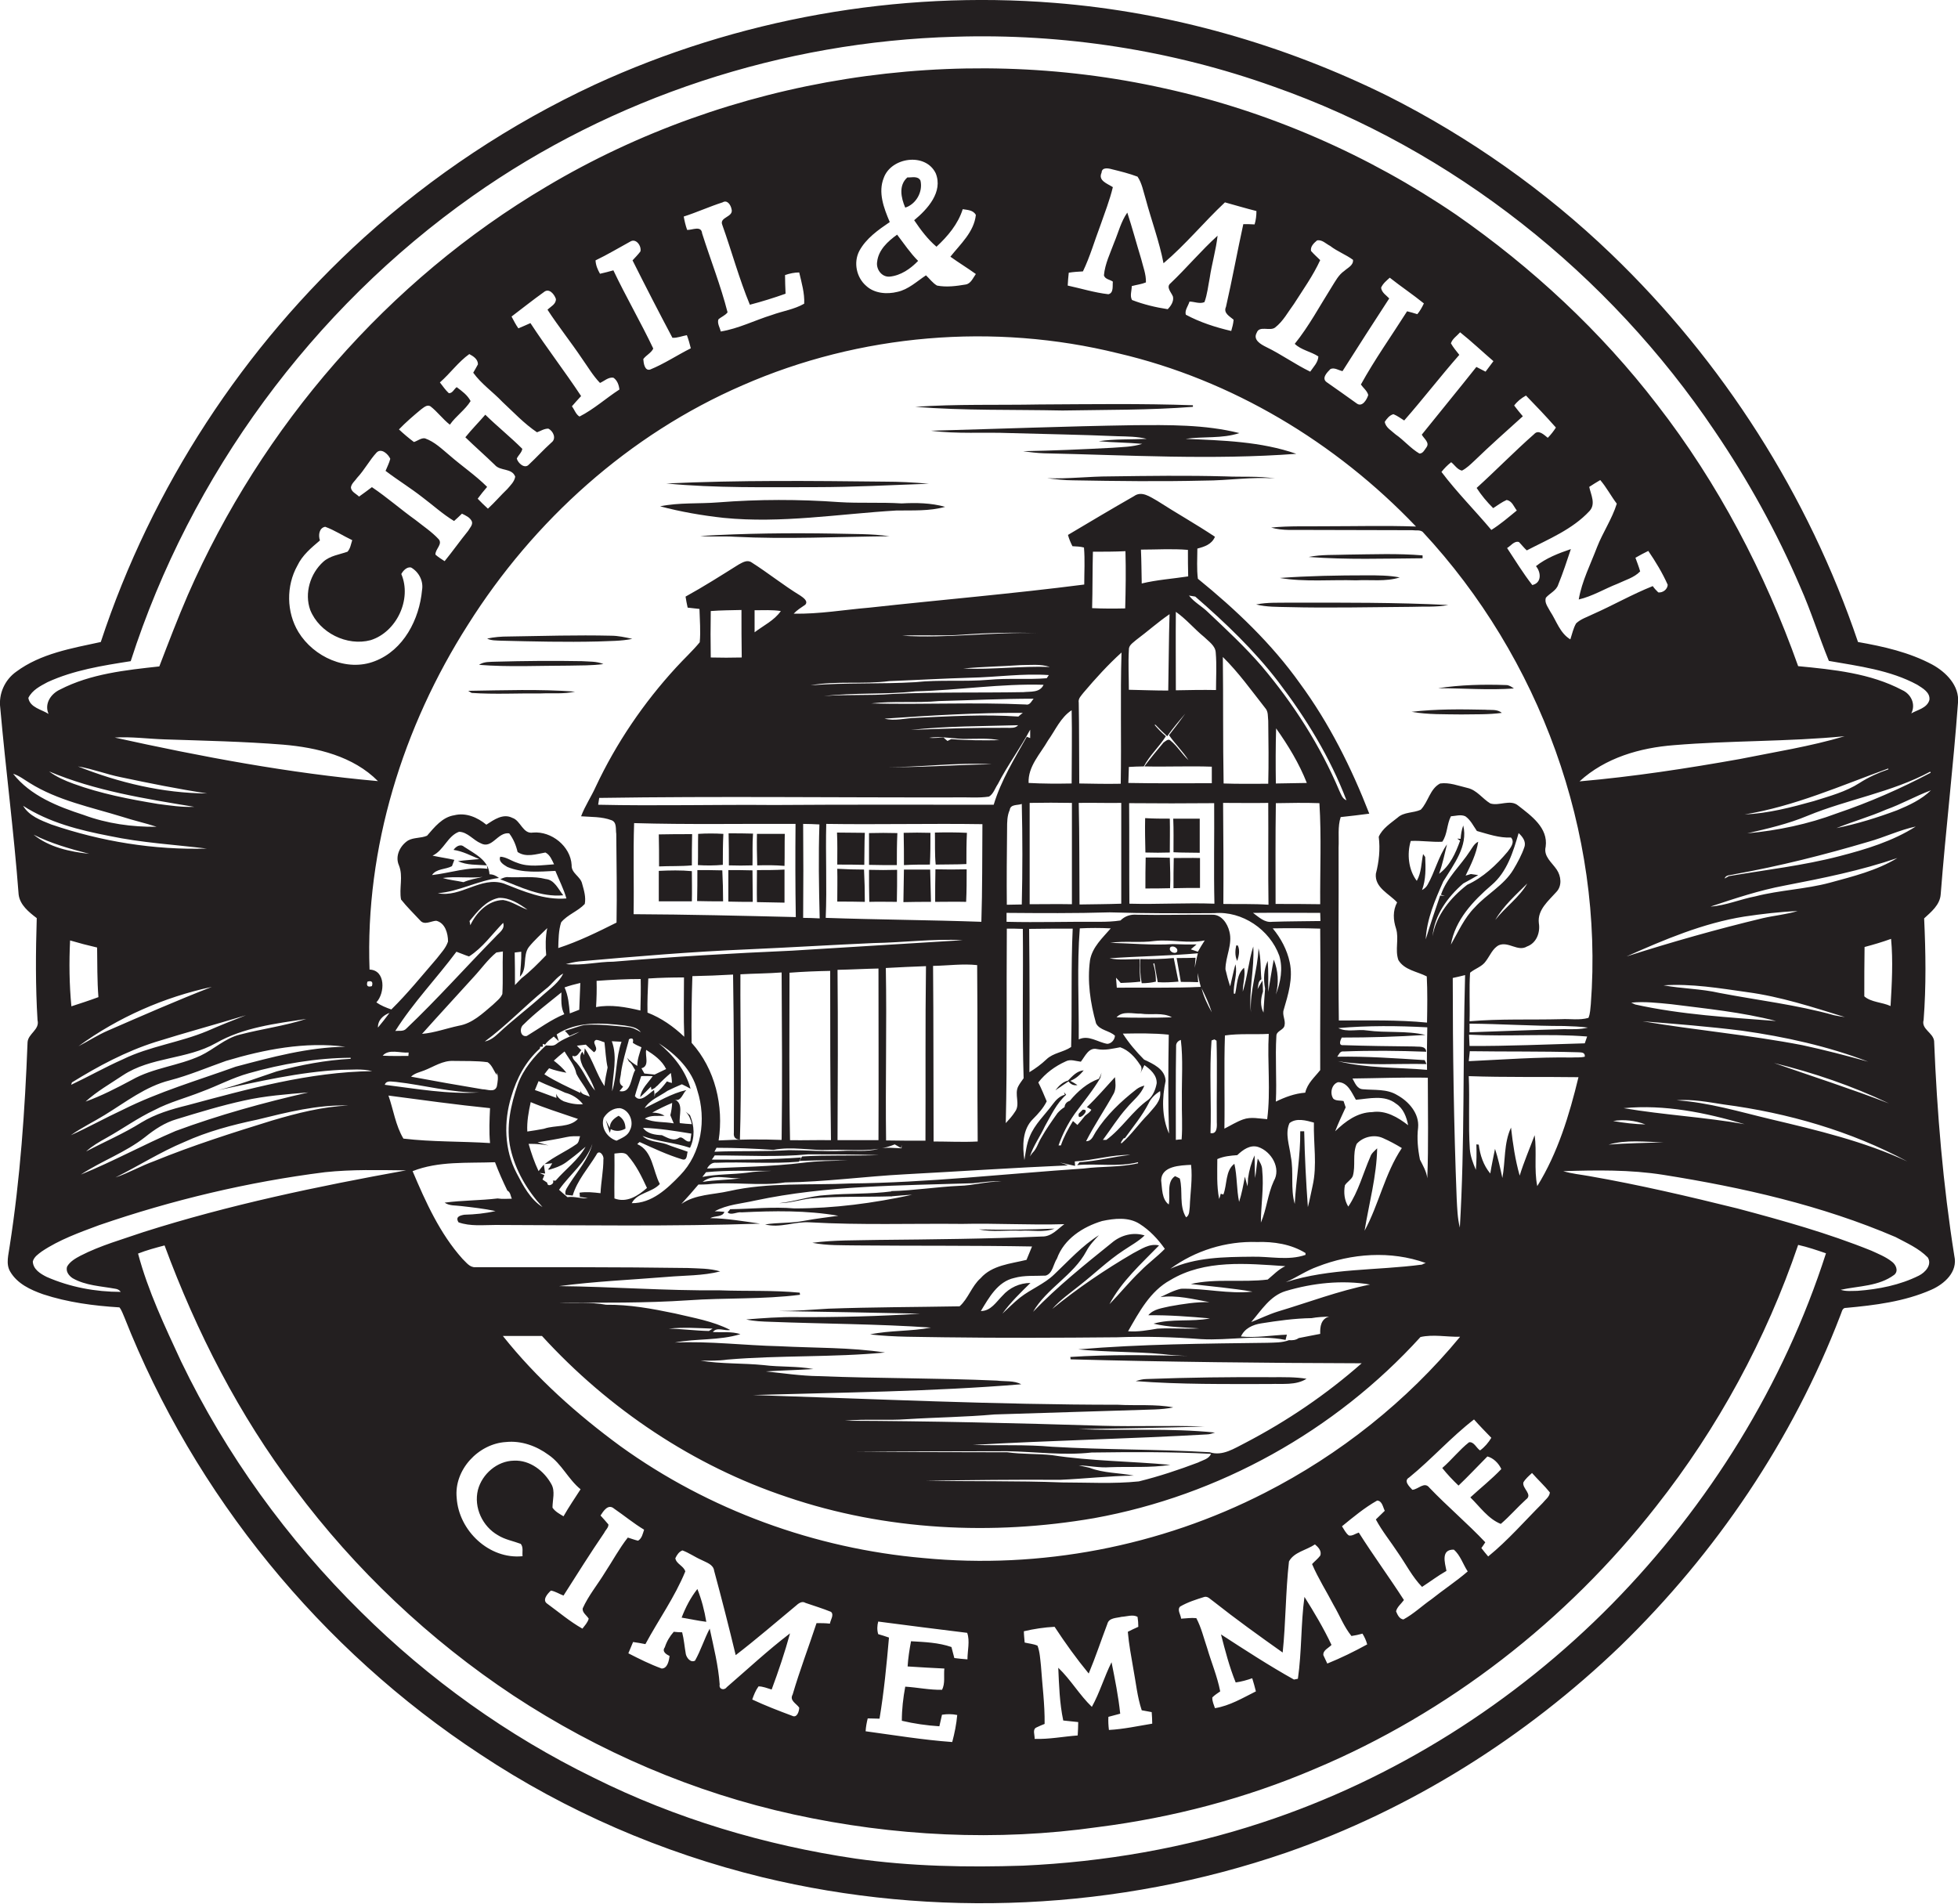 <?xml version="1.0" encoding="utf-8"?>
<!-- Generator: Adobe Illustrator 19.2.0, SVG Export Plug-In . SVG Version: 6.00 Build 0)  -->
<svg version="1.1" id="Layer_1" xmlns="http://www.w3.org/2000/svg" xmlns:xlink="http://www.w3.org/1999/xlink" x="0px" y="0px"
	 viewBox="0 0 746 725.3" style="enable-background:new 0 0 746 725.3;" xml:space="preserve">
<style type="text/css">
	.st0{fill:#231F20;}
</style>
<g>
	<path class="st0" d="M221.1,415.5c0-0.2,0-0.5,0-0.6C221,415.1,221.1,415.3,221.1,415.5z"/>
	<path class="st0" d="M739.4,340.8c1.9-24.4,4.8-48.7,6.6-73.1c0.6-6.4-4.5-11.6-9.8-14.5c-8.8-4.7-18.6-6.9-28.3-8.6
		c-18.9-55.9-51.5-107-94.1-147.9c-25.1-24.1-53.9-44.4-85-60.1c-39.6-19.6-82.9-32-127-35.5C342-3.7,281,7.2,226.5,32.3
		c-32,14.9-61.7,34.6-87.8,58.2c-45.9,41.6-80.9,95.2-100.3,154.1C27.3,247,15.5,249,6.2,255.9c-4.4,3.1-6.8,8.5-6.1,13.8
		c2.1,23.7,5.2,47.3,7,71.1c0.5,4,3.9,6.7,6.9,9c-0.4,13-0.5,25.9,0.3,38.9c0.9,3.6-3.6,5.1-3.8,8.4c-1,26-2.8,51.9-6.8,77.6
		c-0.4,3.2-1.6,6.8,0.2,9.8c2.7,4.6,7.7,6.9,12.5,8.6c9.4,3.1,19.3,4.4,29.1,5c0.9,1.1,1.3,2.5,1.9,3.8
		c26.7,67.7,74.8,126.6,135.6,166.5c32.7,21.7,69.3,37.5,107.4,46.8c65.6,15.9,135.7,12.6,199.5-9.3c47.6-16.5,91.2-43.9,127.5-78.8
		c36.4-35.4,65.6-78.5,83.8-126c0.5-1,0.6-2.9,2.1-2.8c11-1,22.3-2.4,32.5-6.9c5-2.2,10.2-6.8,8.8-12.9c-4.3-27.1-6.6-54.5-7.7-81.9
		c-0.4-3.2-5-4.5-4-8c1-12.9,0.8-25.8,0.2-38.7C735.7,347.5,739.1,344.8,739.4,340.8z M735.6,294.4c-11.5,6.1-23.4,11.3-35.8,15.5
		c-10.9,4.1-22.4,6.5-34.1,7.6c7.8-1.8,15.6-3.6,23-6.7c15.3-6.3,32-8.9,46.7-16.8L735.6,294.4z M544.6,566.8
		c-1.9-2.5-4.3,0.7-6.5,0.8c-1.1-1.2-3.5-3.4-1.2-4.7c8.6-7,16-15.4,24.7-22.1c2.1,2.4,4.4,4.7,6.6,7c-1.1,1.8-2.5,3.5-4.3,4.8
		c-1.4-0.9-2.3-3.4-4.2-3.1c-3.7,2.9-6.6,6.7-10.2,9.8c1.9,2.4,4,4.6,6.2,6.7c3.8-3.6,7.3-7.4,11-11.1c2.3,0.6,4.3,2.6,5.3,4.8
		c-3.7,3.9-7.9,7.2-11.8,10.8c3.6,3.5,6.8,8.2,11.6,10.1c3.4-2.9,6.3-6.3,9.6-9.3c2.7-1.9-1.5-4.2-1-6.5c0.8-1.4,2.1-2.5,3.3-3.6
		c2.2,2.5,4.7,4.8,6.8,7.4c-0.1,1.7-1.8,2.8-2.8,4.1c-6.8,6.8-13.2,14.2-20.7,20.3c-0.9-1.1-1.8-2.1-2.6-3.2
		c0.4-0.5,1.1-1.6,1.5-2.2C559.1,580.4,551.5,574,544.6,566.8z M517.7,583.9c-1.3,0.4-2.5,1.4-3.8,1.1c-1.2-0.9-1.8-2.3-2.6-3.5
		c4.3-3.5,8.6-7.1,13.4-9.8c1.9,0.1,2.2,2.5,2.9,3.9c-1.1,1.1-2.3,2.2-3.4,3.3c2.4,4.5,5.7,8.5,8.5,12.8c3,4.3,5.4,9.1,9.1,12.9
		c3.1-2,6.1-4.3,9.3-6.1c-0.6-3.1-2.2-8.2,2.8-8.1c2.5,2.1,3.5,5.6,5.3,8.3c-4.4,3.8-9.3,7-13.8,10.6c-3.6,2.5-6.8,5.6-10.7,7.7
		c-1.6-0.2-2.3-1.9-2.8-3.1c0.4-1.7,2-2.9,3-4.3C529.3,600.9,523.2,592.6,517.7,583.9z M497,608.4c-1.4,10.3-1,20.8-2.5,31.2
		c-0.4,0.1-1.1,0.2-1.5,0.3c-9.5-5.3-18.7-11.3-27.8-17.2c1.6,6.2,3.2,12.4,5.6,18.3c2.2-0.3,4.3-0.9,6.3-1.6c0.5,1.7,1,3.3,1.4,5
		c-5,2.5-10,5.5-15.6,6.4c-0.4-1.3-1.1-2.6-1-4.1c0.9-0.9,2-1.6,3-2.3c-1.1-5.7-3.4-11.1-5-16.6c-1.3-3.8-2.2-7.7-4.1-11.3
		c-2-0.2-3.9,0.1-5.8,0.2c-0.1-1.5-1.6-3.3-0.4-4.6c2.9-1.7,6.1-2.7,9.3-3.7c1.4-0.3,2.3,1,3.4,1.7c8.6,6.8,17.5,13.2,26.4,19.5
		c1.2-11.5,1.1-23.2,2.4-34.7c1.9-3.6,6.7-4.3,9.9-6.5c1.2,1,2.7,2.5,2,4.3c-0.9,1.2-2.1,2.1-3.1,3.2c2.3,5.4,5.5,10.4,8.2,15.6
		c2.3,3.9,3.9,8.2,6.8,11.8c1.4-0.2,2.8-0.5,4.2-0.9c0.8,1.3,1.4,2.6,1.8,4.1c-4.9,2.7-10,5.2-15.2,7.3c-0.4-0.8-1.1-2.4-1.5-3.2
		c-0.2-1.9,2-2.7,3.1-3.9C504.3,620.3,500.7,614.3,497,608.4z M423.5,633.3c-2.8,5.6-4.5,11.6-7.5,17c-4.7-4.5-8-10.3-12.8-14.9
		c0.3,6.7,0.5,13.5,1.9,20.1c1.9,0.2,3.8,0.4,5.7,0.6c0,1.7-0.1,3.4-0.2,5.1c-5.5,0.4-10.9,1.5-16.4,1.3c0.1-1.5-1-3.7,0.8-4.4
		c1-0.5,2-0.9,3-1.3c0.1-7.4-0.9-14.8-1.4-22.2c-0.3-2.6-0.4-5.2-1.3-7.6c-1.5-0.7-3.3-0.8-4.9-1.2c-0.1-1.4-0.3-2.9-0.3-4.3
		c3.8-0.9,7.8-1.5,11.7-1.7c4,6.1,8.3,12.1,13,17.8c2.6-6.2,4.7-12.6,7.1-18.9c0.6-2.4,3.5-2.2,5.4-2.7c2-0.1,4.3-1,6.1,0
		c0.2,1.2,0.3,2.5,0.3,3.8c-1.3,0.6-2.7,1.2-4,1.9c0.4,4.7,1.3,9.4,2.1,14.1c1,5.3,1.5,10.7,3.2,15.8c1.3,0.2,2.5,0.5,3.8,0.7
		c0.1,1.5,0.2,2.9,0.2,4.4c-5.5,0.9-10.9,2.1-16.5,2.4c-0.2-1.7-0.3-3.3-0.2-5c1.5-0.4,3-0.8,4.5-1.2
		C426.1,646.2,424.8,639.8,423.5,633.3z M351.8,593.6c-41.3-3.6-81.7-18.3-115.4-42.6c-16.5-12.1-32-25.9-44.8-42
		c4.9,0,9.9,0,14.9,0c25.4,27.8,57.7,49.5,93.5,61.4c37.4,12.7,78.1,14.7,116.9,8c47.5-8.6,91.8-33.2,124.3-69
		c4.8-1.1,10.1,0,15.1-0.1c-20.3,24.6-45.9,44.9-74.3,59.4C442,589.2,396.3,597.9,351.8,593.6z M359.8,635.7
		c-0.3,2.7,0.4,5.7-0.9,8.1c-4.7,0.1-9.3-0.9-14-1.2c-0.8,4.3-1.3,8.6-1.3,13c4.7,1.1,9.5,1.8,14.3,2.1c0.3-1.5,0.7-2.9,1-4.4
		c1.9-0.3,3.9-0.3,5.8,0.1c-0.3,3.5-1,6.9-1.9,10.3c-11.1-0.8-22-2.6-33-4.1c0.1-1.7,0.4-3.3,0.8-4.9c1.5,0,3,0.1,4.5,0.1
		c1.7-10.2,2.7-20.6,3.6-30.9c-1.4-0.5-2.7-0.9-4.1-1.3c-0.5-1.6-0.4-3.3,0-4.8c11.3,1.5,22.6,2.9,33.9,4.3
		c1.1,3.1,0.1,6.8,0.1,10.1c-1.7-0.1-3.3-0.3-5-0.5c-0.4-1.4-0.7-2.8-1.1-4.2c-4.9-1.7-10.2-1.9-15.4-2.2c-0.6,3.2-1.1,6.4-1.3,9.6
		C350.6,635.2,355.2,635.5,359.8,635.7z M304.5,650.6c0,1.3-0.8,4.1-2.7,3.1c-5.1-1.9-10.3-3.9-15.2-6.2c0.6-1.7,1.3-3.5,2.4-5
		c1.7,0,3.3,0.7,5,1.2c2.6-7,5-14.1,7-21.4c-8.4,6.4-16.1,13.6-24.1,20.5c-1,1.4-3.1,0.8-2.7-1c-0.5-7.2-2.3-14.3-3.8-21.3
		c-2.1,4-3.4,8.3-5.6,12.2c-1.7,0.9-3.2-1.1-3.5-2.5c-0.5-2.8-0.7-5.6-1.4-8.3c-0.8,0-2.4-0.1-3.2-0.2c-1.5,1.7-2.7,3.7-3.4,5.9
		c-1.2,1.6,0.5,2.7,1.8,3.3c-0.2,1.8-0.8,4.8-3,4.8c-4.4-1.6-8.6-3.7-12.7-5.8c0.6-1.4,1.2-2.9,1.8-4.3c1.6,0.2,3.1,0.5,4.7,0.8
		c5-9.3,11.2-17.9,15.2-27.7c-0.6-2.1-3.4-2.8-3.8-5c0.6-1.3,1.4-2.5,2.7-3c2.5,0.9,4.7,2.5,7.2,3.6c1.9,1,4.6,1.7,4.9,4.2
		c2.9,10.7,5.6,21.3,8.2,32.1c7.8-6,15.2-12.4,22.8-18.7c1-0.9,2.4-2.1,3.8-1.2c3.2,1.1,6.5,2.1,9.7,3.4c1.3,1.1-0.2,3.1-0.4,4.5
		c-1.7-0.2-3.4-0.2-5.1-0.2c-3,9.1-6.4,18-9.1,27.2C300.7,647.9,303.4,649,304.5,650.6z M224.3,616.7c-0.4,1.5-1.5,2.6-2.4,3.8
		c-4.8-2.7-9-6.3-13.4-9.5c-2.1-1.4,0.2-3.9,1.4-5c1.7,0.3,3.2,1.3,4.8,1.9c5.1-8,10.1-16,15.5-23.9c0.5-1.1,1.7-2,1.6-3.2
		c-1-1.2-2-2.3-3-3.4c1.1-1.7,2.9-4.6,5.2-2.6c3.8,2.6,7.4,5.6,11.4,8c-0.5,1.5-0.8,3.3-2.3,4.2c-1.3-0.3-2.6-0.8-3.9-1.2
		c-3.3,4.2-5.8,8.9-8.7,13.3c-2.8,4.6-6.3,8.8-8.5,13.7C221.8,614.4,223.5,615.4,224.3,616.7z M189.7,584.9c2.7,1.7,5.8,2.2,8.7,3.3
		c1.1,1.3,0.5,3.2,0.7,4.7c-12.7,1.3-24.3-9.7-25.1-22.2c-1.1-10.7,8.3-20.7,18.8-21.3c5.8-0.6,11.6,1.5,16.2,4.9
		c5,3.4,7.5,9.3,12.2,13.1c-2.2,3.4-4.5,6.8-6.5,10.3c-1.5-0.9-3.2-1.8-4.2-3.3c0-3,1.1-6.2-0.4-8.9c-2.8-5.1-8.2-9.3-14.3-9
		c-6.4,0.1-12.1,5.1-13.7,11.1C180.4,574.4,183.9,581.6,189.7,584.9z M155.7,401c0,0.3-0.1,1-0.1,1.3c-3.3,0-6.5,0.1-9.8-0.1
		C148.2,399.5,152.5,401.3,155.7,401z M144,391.5c-0.1-2.8,2-4.7,4.4-5.6C147,387.8,145.5,389.7,144,391.5z M190.1,334.5
		c-1-0.8-2.2-1.4-3.6-1.4c-0.3-5.4-5.8-7.9-9.7-10.5c-1.4-1.2-3.1-0.1-4,1.2c3.5,0.5,6.6,2.2,9.8,3.5c-2.7,0.3-5.4,0.4-8.1,0.8
		c3.4,1.6,7.3,1.3,11,1.6l0.2,1.3c-7.2-0.9-14.1,1.6-21.1,2.4c1.6-2.5,5.2-2.1,7.6-3.4c0.2-0.6,0.7-1.8,0.9-2.4
		c-2.7-0.6-5.5-1-8.3-1.6c4.3-2,5.7-7.5,10.1-9.1c3.3,0.1,5.4,3.2,8.3,4.4c4.3,2.3,6.4-4.4,10.8-3.8c1.6,2.1,2.6,4.5,3.2,7.1
		c3.2,2.2,7.1,0.8,10.6,0.2c1.8,0.9,2.5,2.9,3.3,4.5c-4.7,0.3-9.6,1.2-14.1-0.6c-2.2-0.7-4.1-2.2-6.4-2.3c-0.8,1.9,1.4,3.1,2.7,3.9
		c5.8,2.4,12.2,1.8,18.3,1.5c1.4,3.5,3.2,6.9,4.2,10.5c-8.4,0.7-16.3-2.7-23.9-5.7c-8.7-2.8-16.4,5.5-25.1,3.7
		C174.8,339.7,182,335.5,190.1,334.5z M168.7,334.5c5-0.7,10.1,0.2,15.2-0.4c-2.5,0.6-5,1-7.3,2
		C173.9,335.5,171.2,335.3,168.7,334.5z M364.8,303.8c4-0.1,8,0.3,12-0.3c1.7-1,2.3-3.2,3.4-4.8c3.7-7.2,8.5-13.6,12.3-20.7
		c0,1.1,0,2.2,0,3.2l-1.3-0.5c-4.7,8.4-9.8,16.6-12.6,25.9c-27.9,0-55.8-0.1-83.7,0.1c-22.4-0.2-44.7,0.4-67-0.1
		c0.1-0.6,0.3-1.9,0.4-2.6C273.7,303.3,319.2,303.9,364.8,303.8z M270.8,232.8c3.9-0.3,7.8-0.3,11.7-0.4c0,6,0,12.1,0.1,18.1
		c-4,0.1-7.9,0.1-11.8,0C270.7,244.6,270.7,238.7,270.8,232.8z M287.5,232.5c3.3,0,6.7-0.2,10,0.3c-2.5,3.6-6.6,5.5-10,8.1
		C287.5,238,287.5,235.2,287.5,232.5z M427.3,248.6c-0.5,16.6,0,33.3-0.3,50c-5.3,0.1-10.5,0-15.8-0.1c-0.1-10.3,0-20.5-0.2-30.8
		c-0.3-1.6,1-2.7,1.9-3.9C417.4,258.5,422.1,253.3,427.3,248.6z M416.1,231.7c0.2-7.2,0.1-14.3,0.3-21.5c4.1,0,8.3,0,12.4-0.2
		c0.2,7.3,0.1,14.6-0.1,21.8C424.5,231.9,420.3,231.9,416.1,231.7z M427.2,344.3c-5.3,0.2-10.6,0.2-15.9,0.3
		c-0.1-12.9,0-25.8-0.3-38.7c5.4-0.1,10.8,0.1,16.2,0C427.2,318.7,427.2,331.5,427.2,344.3z M422.8,347.6
		c13.3,0.4,26.6,0.4,39.9,0.3c10.6-0.9,21.1,6.3,24.7,16.2c1.5,4.9,0.5,10.1-1.3,14.8c1.2-4.4,0.9-9.1-0.8-13.3
		c-0.8,4.1-1.4,8.2-2.1,12.3c0-3.9,0.1-7.9-0.2-11.8c-1.5,3.3-1.7,7-1,10.5c-0.2,3.1-0.5,6.1-0.6,9.2c-1.3-2.5-1.1-5.4-0.2-8
		c0-1.1-0.1-3.2-0.2-4.2c-0.5,0.8-1.5,2.5-1.9,3.3c0.4-1.3,0.1-3,1.5-3.8c-0.4-3.9-0.1-8-1.1-11.8c-0.3,8.2-3.4,16.1-2.9,24.4
		c-0.9-8.4,1.4-16.7,0.9-25.1c-1.8,5.6-2.2,11.6-4,17.2c0-3.1,1.1-6.1,0.5-9.1c-2.8,2.4-2.6,6.5-3.4,9.9h-0.5
		c-0.3-3.7,1.5-7.5,0.6-11.2c-0.8,2.8-1.3,5.6-2,8.4c-0.7-2.1-1.3-4.3-1.8-6.5c0-4.9,2.8-9.5,1.5-14.4c-0.7-3-3-6.5-6.5-6.4
		c-9.6-0.1-19.2,0.2-28.8,0c-2.3-0.2-4.5,0.5-6.2,2.2c-2.6,0.4-5.3,0.5-7.9,0.5c-11.8-0.1-23.6,0.3-35.5,0c0-1.1,0-2.3,0-3.4
		C396.5,347.9,409.6,348,422.8,347.6z M430.1,247.6c-0.1-1.8,1.6-2.7,2.8-3.8c4.3-3.2,8.3-6.8,12.7-9.8c-0.3,9.7-0.3,19.4-0.5,29.1
		c-5,0-10-0.2-15-0.3C430.1,257.8,429.8,252.7,430.1,247.6z M557.5,314.5c-0.6,1.6-0.9,3.4-1,5.1l-1.3-0.1c0.3,0.2,0.8,0.6,1.1,0.8
		c-1.7,4.7-3.8,9.5-8,12.6c1.3-3.7,2.1-7.5,3-11.2c-3.3,4.7-4.6,10.5-7.4,15.4c-0.5,0.9-1.2,1.5-2.1,2c1.5-4,1.4-8.4,1.2-12.6
		c-0.2-0.3-0.6-0.8-0.8-1.1c-0.7,3.4-0.6,7-2.4,10.2c-3.2-4.2-3.8-10.3-2.3-15.2c4-0.2,8,0.5,12,0.3c2-2.8,1.7-6.6,3.3-9.7
		c1.8-0.1,3.7-0.8,5.5,0c2,1.4,3,3.6,4.4,5.6c4.3,1.2,8.5,2.7,13,2.5c1.6,1.8-0.2,3.9-1.3,5.4c-4.3,5.1-9.3,9.8-15.4,12.6
		c-6.3,4.9-11.8,11.5-13.2,19.6c0.7-8,5.7-14.9,11.7-20.1c1.9-1,3.8-2.1,5.7-3.2l-2.8-0.4l-2,0.6c2-4.1,4.1-8.3,4.8-12.9
		c-1.5,0.7-2.2,2.2-3.1,3.5c-3.6,5.6-8.9,10.2-11.1,16.7c0.4,0.1,1.1,0.3,1.5,0.4c-0.4,0-1.3-0.1-1.8-0.1
		c-1.9,5.5-3.8,11.1-5.5,16.7c0.4-7.8,3.6-15.1,6.7-22.1C553.9,329.3,559.4,322.3,557.5,314.5z M580.8,322.7c-1,3-2.6,5.9-4.2,8.6
		c-3.6,6-10.1,9.3-14.7,14.4c-4,4-6.3,9.3-9.1,14.2c1.6-9.4,8.5-16.7,15.5-22.7c5.9-5,8.2-12.6,10.3-19.8
		C580.1,318.8,581.5,320.6,580.8,322.7z M581.9,336.6c-3.1,5.4-8.4,9-12.2,13.9C572.8,345.1,577.6,340.9,581.9,336.6z M558.2,371.5
		c-0.9,32.1-0.1,64.2-2,96.2c-0.9-3.6-1-7.3-1.2-11c-1.1-28-1.5-56-1.5-84.1C555,372.3,556.6,371.9,558.2,371.5z M460.8,496.1
		c-5.1-0.1-10.1,0.7-15.1,1.6c-2.9,0.7-6.2,1-8.2,3.4c7.8-0.1,15.6,0.5,23.5,1.2c-7.1,1.4-14.5,0-21.5,2c5.7,1.4,11.6,1.4,17.4,1.8
		c-5.3,0.3-10.6-0.2-15.9,0.1c-3.7,0.6-7.4,1.3-11.2,1c4.2-7.3,8.4-15.3,16.1-19.5c13.1-7.9,29.1-6.3,43.8-5.3
		c-2.6,1.2-4.5,3.3-6.7,5.1c-9.7,1.2-19.7-0.5-29.3,1.7c7.8,0.9,15.7,1.6,23.5,2.9c-9.1,1-18.1-1.3-27.2-1.1c-2.8,0.6-5.3,2-7.9,3.2
		C448.3,493.3,454.6,495,460.8,496.1z M431.7,477.5c-10.8,6.3-21.1,13.3-30.8,21.2c3.1-3.5,7-6.2,10.6-9.1
		c5.5-4.3,10.5-9.2,16.4-13.1c2.8-1.9,5.8-3.5,8.2-5.8c-4.4-1.4-9.1-0.1-12.5,2.8c-10.3,8.3-20.8,16.7-30,26.3
		c5.2-9,15.4-13.9,20.3-23.1c1.2-2.3,3-4.2,4.8-6.1c-6.4,4-11.5,9.7-17,14.9c-3.8,3.7-8.9,5.6-13.1,8.9c-2.4,1.9-4.5,4.1-6.7,6.1
		c3.1-4.3,6.9-8,10.7-11.7c-4.1,0-8,1.8-10.7,4.9c-2.4,2.4-4.4,5.8-8.2,5.8c3.1-5.1,6.4-11.2,12.7-12.6c3.9-1.1,8-0.7,12-0.9
		c2.7-0.8,2.9-4.4,4.3-6.5c2.7-7.5,9.9-12.1,17.2-14.3c4.7-1,10.1-1.6,14.3,1.1c3.8,2.4,7,5.8,9.6,9.5c-2.9,3-6.4,5.5-9.3,8.5
		c-4.2,4-7.8,8.5-11.8,12.6c4.6-8.7,12.1-15.4,18.9-22.4C437.9,473.6,434.7,476,431.7,477.5z M220.9,456c0.8,0.1,2.3,0.4,3.1,0.5
		c-2.6,0.3-5.1-0.8-7.8-0.4c-1.1-0.9-2.2-1.9-3.2-2.8c4.1-5.9,10.3-10.4,12.7-17.5c-1.5,5.8-5.6,10.3-8.7,15.2
		c-0.7,1.3-2,2.5-1.5,4.2c0.7,0.1,2,0.2,2.7,0.3c1.7-5.8,5.9-10.4,9-15.5c1-2.3,3,0.2,2.7,1.7c0,4.3-0.9,8.6-1.1,12.9
		c-2.6-0.3-5.3-0.6-8-0.2C220.9,454.8,220.9,455.6,220.9,456z M208.5,450.6c-0.5-0.3-1.4-0.9-1.8-1.2c0.2-0.4,0.5-1.2,0.7-1.7
		c-0.4-0.2-1.3-0.6-1.8-0.8l2.1,0.2c-0.1-0.9-0.4-2.6-0.5-3.4c-0.5,0.6-1.5,1.8-2,2.5c-1.6-3.4-2.8-6.9-3.8-10.4h1
		c2.2,0,4.4,0.2,6.6,0.6c-1.4-0.4-2.8-0.8-4.2-1.2c3.7-0.6,7.4-1.2,11.1-2c1.7-0.4,3.4-0.3,5.1-0.3c-0.4,1.1-0.4,2.5-1.5,3.1
		c-3.9,2.7-8.3,4.6-12,7.5c0.7-0.1,2.2-0.2,2.9-0.3l-1,1.7l-0.4,0.3v0.5l0.4-0.1c2.1-0.6,4.1-1.3,5.9-2.5l0.7-0.5
		c0.6-0.4,1.1-0.9,1.7-1.3c1.9-1.4,3.6-2.9,5.4-4.4c-2.8,5.1-7.6,8.5-11.4,12.9h-1.1C211.6,451,208.5,452.6,208.5,450.6z M211,404.1
		c1.3-1.2,2.7-2.4,4.1-3.5c1.6,2.8,3.9,5.3,4.5,8.5c1.5,3,3.9,5.5,5.1,8.7c-1.3-0.6-3.4-0.8-3.6-2.4c0,0.4,0,0.7,0,1
		c-4.6-2.2-9.3-4.3-13.7-7.1c0.6-0.8,1.2-1.6,1.8-2.3c2.1,0.8,4.4,1.3,6.6,1.7C214.5,407,212.8,405.5,211,404.1z M219.8,398.4
		c1.1-0.1,2.3-0.3,3.4-0.4c1,1,2,1.9,3.1,2.9c2.4-1.5-1.3-3.7,0.8-4.7c1.1,0,2.1,0.6,3.2,0.9c0.4,3.2,0.5,6.4,1.2,9.6
		c-0.5,2.4-1,4.7-1.2,7.1c-3-4.5-4.4-9.9-7.5-14.4l-0.3,2.6l-0.6-1.3c-1.5,1.6-0.6,3.8,0.1,5.5c1.8,3,3.6,6,4.7,9.3
		c-2.8-3.2-4.2-7.4-7-10.6c-0.8-0.8-1.6-1.5-1.6-2.7c1.7,0.9,2.4-1.1,3.4-2.1C221,399.7,220.2,398.9,219.8,398.4z M215.3,416.3
		c2.7,0.7,5.1,2.2,6.8,4.4c-2.5,0.2-5-0.3-7.3-1.1c-1.3-0.6-2.4-1.5-2.9-2.9c0,0.4,0.1,1.2,0.1,1.6c-2.8-1-5.5-2.1-8.2-3
		c0.5-1.1,0.9-2.3,1.4-3.4C208.5,413.5,212,414.7,215.3,416.3z M218.4,425.7l1.8,0.6c-3.2,3.4-8.7,2.3-12.8,3.7
		c-0.1,0-0.3,0.1-0.4,0.1c-2,0.4-4.1,0.7-6.1,1c-0.2-3.8,0.5-7.5,1.3-11.2C207.4,422.1,212.9,423.8,218.4,425.7z M230,425.9
		c1.3-2.1,3.6-3.8,6.2-3.7c3.6,0.6,5.5,5.3,3.8,8.4c-0.8,2.2-3.2,3-5.1,4C231.4,433.5,228.8,429.7,230,425.9z M244.4,399
		c-0.7,2.3-1.6,4.6-1.6,7.1c-1.4-0.9-2.8-1.8-3.9-3.1c0.2,0.3,0.5,1,0.7,1.4c1.2,0.8,1.6,2.1,2.4,3.3c-1.7,2.8-1.4,9-6,8l0.7-0.8
		c0.2-0.2,0.5-0.7,0.7-0.9l-0.5-0.4c-1.5-1.2-0.3-3.4-0.3-4.9c0.6-4.1,1.8-8.1,2.9-12.1l0.1-0.6l0.5-0.3c1.3-0.3,1.2,0.7,1,1.6
		C242.2,398.1,243.3,398.5,244.4,399z M246.2,400c3,1.9,6,4,7.6,7.3c-1.5,0.7-2.9,1.4-4.4,2.1c-1.3-0.1-2.6-0.3-3.9-0.4
		c-0.3-0.5-0.8-1.5-1.1-2C247.6,406.2,245.7,402.3,246.2,400z M260.7,395c-4.1-3.9-8.8-7.2-14-9.2c-0.1-4.3,0.1-8.7,0.3-13
		c4.5-0.3,9.1-0.4,13.6-0.4C260.6,379.9,260.4,387.5,260.7,395z M248.7,410c-1.7,2.5-4.4,4.8-4.8,8c1.4-1.3,2.8-2.6,4.1-4l0.2,1.2
		c0.3-0.2,1-0.5,1.3-0.7l0.5-0.5l0.5-0.4c1.6-1.7,3.3-3.3,5.1-4.8c0.2,1.3,0.4,2.5,0.4,3.8c-0.5-0.1-1.5-0.4-1.9-0.6
		c-1.3,1.7-2.7,3.5-4.5,4.7l-0.2,1.2c0-0.6-0.1-1.9-0.2-2.6c-1.9,1.2-5.3,5.2-7.3,2.3c0.7-2.6,1.6-5.1,2.4-7.6
		C245.8,409.9,247.3,410,248.7,410z M248.5,423.9c2.5-1.4,5-2.6,7.6-3.7c-0.1,1.6-0.3,3.1-0.7,4.7c0.3,0.8,1,2.3,1.3,3.1
		c-3.7-0.7-7.5-0.2-11-1.8c2.2-1.5,5-0.9,7.5-1.1C251.8,424.2,250.1,423.9,248.5,423.9z M263.4,431.9c-0.1,0.7-0.3,2.1-0.4,2.9
		c-1.8,0.7-2.7-2.1-4.3-1.3c-2.1,1.5-4.5-0.1-6.5-1c-2.5-0.1-5.6-0.5-7.2-2.8C251.2,429.9,257.3,430.9,263.4,431.9z M233.2,415.8
		c0.2-6.4,2.2-12.9-0.1-19.1c1.2,0.1,2.4,0.1,3.7,0.2C234.6,403.1,235.1,409.7,233.2,415.8z M234.1,439.5c1.7-0.1,3.9-0.8,5.1,0.8
		c3.2,3.6,5.3,8,7.3,12.3c-3.4,3-7.7,5.8-12.4,4C234,451,234.2,445.3,234.1,439.5z M251.4,451.1c-2.7-5.1-2.7-12.6-8.6-15.2
		c0.2-0.2,0.6-0.6,0.9-0.8c5.3,2.4,10.6,4.9,16.2,6.6c2,0.6,1.7-1.7,2.1-2.9c-2.7-1-5.5-1.8-8.2-2.9c-3-1-6.6-0.8-9-3.1
		c5.9,2.2,12.2,2.5,18.1,4.5c1.9-4,1.7-8.3,0-12.4c-0.6-0.5-1.1-0.9-1.7-1.4c1.3,1.3,2,3,2.4,4.8c-1.5-0.1-3.1-0.2-4.6-0.4
		c-0.4-2.9,1.6-7.6-2-9c2.5,1,3.1-2.4,4.5-3.6c-5.7,1.3-10.7,4.4-15.9,6.9c2-3.2,5.7-4.5,8.7-6.6c1.8-0.9,3.6-1.7,5.5-2.5
		c1.1,0.5,2.2,1.1,3.3,1.7c-1.9-7-6.6-12.8-12.1-17.3c6.6,4.2,12.7,10.2,14.7,18c3.5,11,1.6,23.9-6.6,32.3
		c-4.9,5.1-10.8,10.7-18.4,10.6C242.7,454.4,248.4,454.4,251.4,451.1z M281.9,434.2c0.7-21,0.1-42,0.2-63c5.2-0.3,10.5-0.3,15.7-0.7
		c0.1,21.3,0.3,42.6,0,63.8c-8-0.3-16-0.2-24,0.2c2-13.1-1.3-27.2-10.3-37.2c-0.1-8.5,0-16.9,0.3-25.4c5.2-0.1,10.3-0.3,15.5-0.6
		c0.3,20.1,0.4,40.2,0.3,60.2C279.4,433.3,280.2,434.1,281.9,434.2z M300.8,370.6c5.2-0.4,10.3-0.6,15.5-0.7c0,21.5,0,43,0.3,64.5
		c-5.2-0.1-10.4,0.1-15.6,0C300.6,413.1,300.8,391.8,300.8,370.6z M315.8,438.1c8.4-0.3,17.2,1.2,25.1-2.1c0.8,0.5,1.6,0.9,2.4,1.4
		l0.2-1.2c0,0.3,0,1,0,1.3c-2.9-0.1-5.9-0.5-8.8,0.2c-4.6,1.3-9.4,0.5-14,0.8c-6.7,0.3-13.4-0.3-20.1-0.3
		c-9.5,0.6-18.9,0.2-28.4,0.6c0.2-0.4,0.6-1.1,0.8-1.5c7.2,0,14.5,0.3,21.7,0.8C301.8,436.7,308.8,438.4,315.8,438.1z M319.1,369.5
		c5.2-0.1,10.4-0.4,15.6-0.5c0,21.8,0.1,43.6,0,65.4c-5.2,0-10.4,0-15.6,0C319.2,412.8,319.3,391.1,319.1,369.5z M352.6,434.6
		c-5,0-10,0-15-0.1c-0.3-21.9,0.3-43.8-0.1-65.7c5.1-0.3,10.2-0.5,15.3-0.7C352.5,390.3,352.7,412.5,352.6,434.6z M322.8,442.2
		c-5.6,0-11.3,0.1-16.8,0.8c-12.1,1.5-24.4,1.6-36.6,2.2c0.7-1.3,1.9-2.4,3.5-2.2c10.5-0.4,21,0.5,31.5-0.4l0.8-1.6
		c-11.3,0.8-22.7,0.9-34,0.8c0.3-0.4,0.9-1.2,1.1-1.6c11.9,0,23.8,0.7,35.6-0.4c9,0,18,0,27,0.3c-9.8,0.3-19.6-0.1-29.3,0.5l-1,1.7
		C310.6,442.1,316.7,441.9,322.8,442.2z M267.6,448.4l1.4-1.8c8.3-0.8,16.6-0.5,25-0.5c-3.1,0.1-6.3,0.2-9.4,0.7
		C278.9,447.5,273.2,447.3,267.6,448.4z M282.3,448.9c-4.9,0.7-9.8,0.6-14.6,1.4C271.7,447,277.5,449.2,282.3,448.9z M266.1,451.3
		c1.2,0,2.4,0,3.6-0.1c9.8-1.1,19.6,0.8,29.4-0.7c15.3-0.2,30.5-2.3,45.7-3.1c20.7-1.1,41.4-2.5,62.1-3.4c-1-0.4-2.1-0.8-3.1-1.1
		c1.9,0.4,3.8,0.9,5.8,1.3l-0.1-1.7c7.1-0.4,14-2.6,21.2-2.5c-6.5,0.7-12.9,2.4-19.4,2.8l-0.9,1.1c7.7-0.7,15.6,0.8,23.2-1.1v0.4
		c-6.8,1.6-13.8,1.1-20.7,2c-29.7,2-59.3,5.4-89.1,5.7c-15.3,0.7-30.9-0.5-46,2.9c-6.1,1.4-12.9,1.2-18.2,4.9
		C261.8,456.3,264,453.8,266.1,451.3z M314.8,313.9c19.8,0.3,39.7-0.2,59.5,0.1c-0.1,12.4,0,24.8-0.4,37.2
		c-19.8-0.7-39.5-0.8-59.3-1.5C315.1,337.7,314.5,325.8,314.8,313.9z M372.3,367.7c0.2,22.4,0,44.8,0.2,67.2c-5.6,0.3-11.2,0-16.8,0
		c-0.1-22.3,0-44.6-0.2-66.9C361.2,367.9,366.8,367.1,372.3,367.7z M383.6,353.8c2,0,4,0,6.1,0.1c0.2,19-0.3,37.9,0.3,56.9
		c-0.7,1-1.4,1.9-2,3c-1.7,3.1,0.9,6.9-1.3,9.8c-1,1.6-2.3,3-3.5,4.3C383.8,403.2,383.4,378.5,383.6,353.8z M408.1,398.9
		c-2.9,2-6.8,2.2-9.4,4.7c-2,1.9-4.2,3.5-6.5,4.9c0.1-18.2,0.1-36.4-0.1-54.6c5.5-0.1,11.1-0.1,16.6-0.1
		C408,368.8,408.5,383.8,408.1,398.9z M393.6,426.3c2-2,3.9-4.1,5.2-6.7c-1-2.4-2-4.8-3.2-7.2c2.7-3.5,6.4-6.2,10.4-8
		c1.8-1,3.9-0.1,5.8,0.1c1.6-2,3-5.6,6.2-4.8c3,0.6,5.9-0.2,8.8-0.7c3.2,1.1,5.7,3.8,7.5,6.6c0.9,1,0.7,2.2,0.2,3.3
		c0.5-1,1-2.1,1.5-3.1c2.3,1.6,4.8,3.8,4.7,6.9c-0.4,2.3-1.4,4.8-3.2,6.3c-6.1,4.3-10,10.9-16,15.3c-0.3,0-1,0-1.3,0
		c3-4,5.7-8.4,9.1-12.2c2.3-2.8,5.4-5,6.7-8.5c-1.1,0.3-2.1,0.7-3,1.4c-5.9,4.6-11.5,9.9-15.5,16.2c-1,1.5-1.5,3.6-3.7,3.6
		c3.2-6.3,7.2-12.1,10.6-18.3c0.9-1.9,0.6-4.1,0.4-6.1c-3.5,3.8-6.9,7.8-10.7,11.4c0.4,0.2,1.3,0.7,1.7,1c-0.5,1-1.6,1.6-2.4,2.3
		c-0.9,1.2-1.9,2.3-2.9,3.5c-0.6-0.5-1.1-1-1.7-1.5c-1.8,3-3.5,6-4.6,9.3c-0.2,0-0.7,0-0.9,0c1.5-4.3,3.6-8.4,6.2-12.1
		c3.3-4.5,6.9-8.8,9.7-13.6c0.1-0.5,0.4-1.5,0.5-2c-0.2,0.6-0.7,1.7-1,2.3c-4.5,1.6-8.1,4.8-11.1,8.4c-1.2,0.4-1.9,1.2-2,2.4
		c-1,0.6-1.9,1.4-2.7,2.3c-2.2,3.1-4.4,6.2-6.3,9.6c-1.1,1.8-1.6,4-3.2,5.5c-0.3,0.3-0.7,1-1,1.4c1.3-4.1,3.9-7.6,5.7-11.5
		c2.4-4.2,4.4-8.7,8.1-12c-0.3-0.4-0.6-0.7-0.8-1l0.3,1c-2,0.5-3.4,2-4.6,3.6c-3,4.1-6.9,7.6-8.8,12.4c-1.2,2.8-1.5,5.9-2,8.9
		C389.5,436.6,389.5,430.3,393.6,426.3z M482.8,426.4c-3-0.2-6.2-1-9.2,0.1c-2.5,0.9-4.7,2.3-7.1,3.5c0.2-11.8-0.2-23.7,0.2-35.5
		c5.5-0.8,11.2-0.3,16.7-0.6C482.8,404.7,484.2,415.6,482.8,426.4z M471.4,440.1c2.1-2,4.9-4.1,8-3.1c5,1.7,8.8,8.1,5.9,13
		c-2.3,5-2.7,10.7-4.9,15.8c0-6.7,1.2-13.4,0.5-20c0-1.7-0.9-3.1-1.7-4.4c-0.4,2.5-0.6,5-1,7.4c-0.2-2.9-0.1-5.8-0.2-8.6
		c-1.3,2.8-2.1,5.8-2.5,8.8c0,0.8-0.1,2.3-0.2,3c-0.3-1.2-0.7-2.5-1-3.7c-0.6,3.3-1.2,6.5-2.2,9.6c-1-4.8-0.7-9.7-1.8-14.5
		c-3.5,2.6-2.7,7.9-4.2,11.7l-1-0.3c-0.1,0.5-0.4,1.5-0.6,2c-1-5-0.7-10.1-0.7-15.2C466.3,440.5,468.8,440.3,471.4,440.1z
		 M486.3,394.7c0-2,2.8-2.2,3.1-4c0.5-2-1-4-0.3-6c1.7-5.8,3.6-11.9,2.3-18c-1-4.8-3.4-9.3-6.5-13c6-0.1,12-0.1,18.1,0.1
		c0.2,18-0.1,35.9,0,53.9c-2.1,2.7-4.9,5-5.7,8.6c-4,0.3-7.7,1.7-11.2,3.4C486.5,411.4,485.8,403,486.3,394.7z M466,305.9
		c5.7,0,11.5,0.1,17.2,0c0.1,12.9-0.1,25.9,0.1,38.8c-5.7-0.4-11.5-0.2-17.2-0.3C466.2,331.5,466.1,318.7,466,305.9z M465.9,250.3
		c6,5.9,10.9,12.8,16.1,19.4c1.3,1.4,1,3.3,1.2,5c0.1,8,0.2,16,0,23.9c-5.7,0-11.4,0.1-17-0.1C465.9,282.5,466.1,266.4,465.9,250.3z
		 M503,347.8c0,0.8,0.1,2.3,0.1,3.1c-6.2,0.1-12.3,0.1-18.4,0.3c-2.9,0.4-5.1-1.8-7.3-3.4C486,347.7,494.5,347.8,503,347.8z
		 M486.1,306c5.5-0.1,11.1-0.2,16.6,0c0.8,12.8,0.2,25.7,0.3,38.5c-5.7-0.1-11.3-0.1-17-0.1C486,331.7,485.9,318.8,486.1,306z
		 M486.2,277.5c4.6,6.5,8.8,13.4,11.7,20.8c-3.9,0.1-7.9,0.1-11.8,0.2C486,291.5,486,284.5,486.2,277.5z M500.1,451.8
		c-0.6,2.7-1.1,5.4-1.8,8.1c-0.7-9.6-1.2-19.3-1.4-28.9h-1.5c0.1,9.3-1.6,18.5-2.1,27.7c-1.7-5.9-0.3-12.1-1.5-18.1
		c-0.5-4.2-2.3-8.7-0.5-12.7c2.6-2.1,6.4-1,9.3-0.2C500.4,435.8,501.9,443.9,500.1,451.8z M478.9,473.2c6.4-0.2,13,0.8,18.5,4.2
		c0,0.2,0,0.5,0,0.7c-6.6,2.3-13.7,0.5-20.5,0.7c-10.5,0.1-21.3,0.2-31,4.6C455.3,476.5,467.1,472.8,478.9,473.2z M445.3,458.9
		c-2.7-2-2.5-6.1-2.9-9.2c0.1-5.5,7.3-5.7,11.4-5.9c0.6,5.3-0.3,10.6-0.5,16c-0.2,1.3,0,3.2-1.4,4c-2.8-4.5-1.1-10-2.4-14.8
		c-0.4-0.2-1.3-0.7-1.8-0.9C444.3,450.3,446,455.4,445.3,458.9z M435.9,403.7c-3-3-5.8-6.3-8.1-9.9c5.9-0.1,11.7-0.2,17.5,0.4
		c-0.2,12.6-0.3,25.2,0.1,37.7c-2.8-6.3-2.7-13.6-1.3-20.1C443.9,407.3,439.3,405.3,435.9,403.7z M437.5,424.5
		c-3.6,3.6-6.5,7.9-10.3,11.2l-0.1-0.5c0.2-0.4,0.7-1.1,1-1.5l0.5-0.1c3.1-4.3,6.6-8.5,9-13.2c0.9-2,2.5-3.5,4.4-4.7
		C442.6,419.5,439.6,421.9,437.5,424.5z M434.2,365.4c-3.8,0-7.7,0.5-11.5-0.3c11.2-0.8,22.5-0.9,33.7-1.9c-0.5,1.8-0.8,3.7-1.2,5.5
		c0.1-0.9,0.2-2.8,0.3-3.8c-2.4,0.1-4.8,0.1-7.2,0.1c0.5,3,1.1,6,1.6,9.1c2.2,0,4.4,0,6.6,0.1c-0.1-0.9-0.2-2.7-0.2-3.5
		c0.3,1.8,0.7,3.6,1.2,5.3c-10.7,0.5-21.4,0.2-32,0.3c-0.1-1.3-0.2-2.5-0.3-3.8c0.6,0.6,1.2,1.3,1.8,2c2.5-0.1,5-0.2,7.5-0.5
		C434.2,371.2,434.2,368.3,434.2,365.4z M445.9,360.9c1-0.9,3.3,0.4,2.5,1.8C447.4,363.7,445,362.3,445.9,360.9z M450.3,418.7
		c-0.1,5.1,0.3,10.3-0.1,15.4c-0.6,0-1.7,0.1-2.2,0.2c0-11.9-0.1-23.7,0.1-35.6c-0.1-1.2,0.6-2.1,1.8-2.5
		C450.8,403.6,450.2,411.2,450.3,418.7z M434.7,386.2c3.9,0.6,8.3-0.6,11.8,1.4c-7,0.2-14.1,0.2-21.1,0
		C427.7,385,431.7,386.3,434.7,386.2z M461.2,431.7c0.4-11.8-0.5-23.6,0.4-35.3l1.1-0.4l0.8,0.5c0.3,10.4,0,20.8,0.1,31.1
		C463.7,429.3,463.7,432.2,461.2,431.7z M457.8,376.5c1.5,3,2.9,6,3.9,9.2C460.1,382.8,458.6,379.8,457.8,376.5z M456.4,362.6
		c-0.9-0.3-1.8-0.6-2.7-0.9c0.7-0.6,1.5-1.3,2.2-1.9c-3,0.1-6,0-9-0.1c-8,0.5-16-0.3-23.9-0.5c5.6-0.8,11.3,0.1,16.9-0.7
		c6.4-0.7,12.7,1.1,19.1-0.2C458,359.8,457.2,361.2,456.4,362.6z M415.3,365.8c-1.1,8.1,0.1,16.3,2.3,24.1c1.4,2.7,5.1,2.7,7.2,4.7
		c-0.1,1.5-1.3,3-2.9,3.1c-3.7-0.6-7.1-3.5-10.9-1.7c0.1-14.1-0.7-28.2,0.4-42.3c3.9-0.2,7.9-0.2,11.8,0
		C420.1,357.3,416.2,360.8,415.3,365.8z M489.8,491.9c10.4-3.1,21.5-4.3,32.2-2.5c-12,2.4-23.5,6.8-35.2,10.3
		c-3.5,1.1-6.7,2.7-10.1,4C480.6,499.2,483.9,493.7,489.8,491.9z M489.9,488.5c4.1-1.8,7.8-4.4,12-5.9c13-5.1,28-6.2,41.3-1.4
		c-0.4,0.1-1.1,0.4-1.4,0.6C524.6,484.1,506.7,483.1,489.9,488.5z M522.1,440.7c-2.8,6.4-4.5,13.2-8.4,19c-1.5-2.4-1.8-5.3-1.3-8.1
		c0.8-1.3,2.4-2.1,3-3.5c1.2-4-0.2-8.4,1.5-12.3c2.4-2.7,6.7-3.7,10-2.2c2.5,1.1,4.9,2.4,7.2,3.8c-6.5,9.7-8.7,21.4-14.2,31.5
		c1.7-10.4,4.6-20.8,4.8-31.4C523.7,438.5,522.5,439.4,522.1,440.7z M522.8,423.7c-5.6,0.1-10.2,3.5-14.1,7.3c1.2-3.1,2.6-6.1,4-9.1
		c-0.2-0.6-0.6-1.8-0.8-2.4c-1.3-0.3-2.9,0-3.9-0.9c-1.4-2-0.7-5.5,1.8-6.3c3.7,0,5.2,4,6.8,6.7c5-0.4,10.9-2,15.3,1.5
		c2.8,1.8,4,5.1,4.6,8.2C532.6,425.7,528,422.9,522.8,423.7z M541,441.8c-0.8-4-1.2-8.1-0.7-12.2c0.5-5.4-3.6-10-8-12.4
		c-3.9-2.4-8.7-1.8-13-2.2c-2.3-0.1-3.1-2.5-4-4.1c9.6-0.1,19.1-0.5,28.7-0.3c0,12.8,0.3,25.6-0.2,38.3
		C543.5,446.3,542.1,444,541,441.8z M543.7,407.6c-11.3-1-22.8-0.5-33.9-3.3c11.1,1.9,22.4,0.8,33.7,1.1l-0.7-1.5
		c-11.1-0.7-22.2-1.5-33.3-1.3c0.6-0.8,1-2.2,2.4-2c10.5-0.4,21-0.3,31.5,0.1c-0.2-2.4-2.9-1.8-4.6-2c-9-0.1-18-0.2-27-0.5
		c-2,0.2-1.1-1.9-0.6-2.9c10.6,0,21.2-0.3,31.9-1c-7.3-1.7-14.9-0.7-22.2-1.7c-3.6-0.6-7.6,0.8-11-0.9c11.3-1,22.6-0.9,33.9-0.3
		C543.7,396.7,543.6,402.1,543.7,407.6z M480.7,253.8c-6.3-7.3-13.4-13.9-20.4-20.5c-2.3-2.3-5.3-3.8-7.3-6.4
		c0.6,0.1,1.8,0.3,2.4,0.4c11.4,9.9,22.4,20.4,31.6,32.4c10.6,13.9,19.8,28.9,26,45.2c-1.6-0.6-2-2.2-2.7-3.6
		C503,284,492.8,268.1,480.7,253.8z M458.8,242.7c1.7,1.7,4.3,3.3,4.4,6c0.4,4.7,0.1,9.5,0.1,14.2c-5.1-0.1-10.2,0-15.3,0.1
		c0-10-0.1-19.9,0-29.9C452,235.9,455.1,239.7,458.8,242.7z M430.2,306c10.8,0.1,21.6,0.1,32.4,0c0.1,12.8-0.2,25.5,0.1,38.3
		c-10.8-0.4-21.6,0.3-32.4,0C430.2,331.5,430.3,318.7,430.2,306z M435,222.3c-0.1-4.3-0.1-8.6-0.3-12.9c6,0,11.9-0.4,17.9,0.1
		c0,3.4,0,6.8,0.1,10.1C446.8,220.5,440.8,220.9,435,222.3z M430.1,292.2c1.9-0.1,3.8-0.2,5.7-0.2c2.2-4.2,5.8-7.4,8.4-11.5
		c-1.6-1.3-3-2.8-4.3-4.3l0.3-0.1c1.4,1.5,3,3,4.5,4.4c2.1-3,4.5-5.8,6.9-8.6c-2,2.8-4.1,5.5-6.2,8.2c2.3,3.3,5.2,6.1,7.4,9.5
		c-2.5-2.3-4.2-5.3-6.8-7.4c-0.9-1-2,0.3-2.7,0.7c-2.5,3-5,6-7.3,9.1c8.6,0.2,17.1-0.2,25.7,0.1c0,2.1,0,4.2,0,6.3
		c-10.6,0-21.2,0.1-31.8-0.1C430,296.3,430,294.3,430.1,292.2z M383.7,315.7c0-2.4,0-4.9,1-7.1c0.3-2.3,3-1.7,4.6-2.3
		c0.3,12.8,0.3,25.5,0,38.3c-1.9,0-3.8,0.1-5.7,0.1C383.5,335,383.6,325.3,383.7,315.7z M408.4,344.5c-5.4-0.1-10.8,0-16.1,0
		c0-12.9,0-25.7,0-38.6c5.4-0.1,10.8-0.1,16.1,0C408.4,318.8,408.4,331.7,408.4,344.5z M408.3,298.5c-5.5,0.1-10.9,0.1-16.4-0.2
		c-0.3-6.3,4.5-11.1,7.4-16.2c2.8-3.9,4.8-8.8,9-11.5C408.5,279.9,408.3,289.2,408.3,298.5z M362.4,281.6l-1.4,0.7
		c-0.5-0.4-1-0.8-1.5-1.3c-1.8,0-3.7,0.3-5.5,0.1c4.9-0.8,9.8,0.6,14.7,0.4c4,0,8.1-0.3,12,0.5C374.7,282.1,368.6,282.1,362.4,281.6
		z M377.9,291.2c-14,0.1-28,1.4-42,1C349.9,292.6,363.9,290.3,377.9,291.2z M347,278.1c13.6-1.5,27.3-1.4,40.9-1.8
		c-1,1.2-2.7,1-4.1,1C371.5,277.2,359.2,277.6,347,278.1z M348.8,273.5c-3.9,0.1-7.9,1.3-11.8,0.3c17.5-1.2,35.1-2.3,52.7-2.2
		c-0.4,0.3-1.3,1-1.7,1.4C374.9,272.1,361.8,272.9,348.8,273.5z M331.9,268c8.5-1,17.2-0.1,25.8-0.9c12-0.3,24.1-0.9,36.1-0.9
		c-0.8,0.9-1.4,2.6-3,2.2C371.3,267.5,351.6,268.5,331.9,268z M313.9,265.2c11.6-1.4,23.3-0.5,34.9-1.8c16.3-0.4,32.5-3,48.8-2.5
		c-1.4,3.1-5,2.5-7.7,2.8c-16.7,0.3-33.4-0.1-50,0.7C331.2,265.1,322.5,264.5,313.9,265.2z M343.7,242.2c7.7-0.4,15.4,0.2,23.1-0.4
		c9.5-0.7,19.1-0.9,28.7-0.6C378.2,240.7,361,243.3,343.7,242.2z M400,254.1c-11-0.4-22,1.1-33,0.6c7.3-0.7,14.6-0.8,21.9-1.3
		C392.5,253.4,396.4,252.9,400,254.1z M369.8,258.2c10-0.2,19.9-1.7,29.8-1l-0.8,1.2c-7.3,0.6-14.7-0.1-22.1,0.6
		c-9.3,0.8-18.6-0.1-27.9,0.9c-13.3,0.8-26.7,0.1-40,1.2c9.9-1.8,20-0.3,30-1.6C349.2,259.1,359.5,258.5,369.8,258.2z M306,313.9
		c2.1,0,4.2,0.1,6.2,0.2c-0.4,11.9-0.2,23.8,0.1,35.8c-2.1-0.1-4.2-0.2-6.3-0.2C306.1,337.7,306.1,325.8,306,313.9z M241.6,313.6
		c20.5,0.6,41,0.2,61.5,0.3c-0.1,11.8-0.1,23.7,0.1,35.5c-20.6-0.5-41.2-1-61.8-1.1C241.6,336.7,241.2,325.2,241.6,313.6z
		 M284.8,361.7c16-0.7,32-1.7,48-2.4c11.4-0.2,22.7-1.7,34-1.1c-21.7,1.3-43.4,2.7-65.1,4c-22.7,1-45.4,2.3-68,4.2
		c-6,0-12.1,1.6-18.1,0.9c1.6-0.4,3.3-0.8,5-1C242,364.4,263.4,362.6,284.8,361.7z M244,385c-5.5-1.3-11.3-2.4-16.9-1.3
		c0.2-3.3,0.3-6.7,0.2-10c5.6-0.4,11.2-0.7,16.8-0.7C244.2,377,244.1,381,244,385z M221.1,374.5c-0.1,3.4-0.3,6.8-0.4,10.2
		c-1.2,0.5-2.4,0.9-3.6,1.4c-0.3-3.4-0.6-6.8-2-9.9C217,375.5,219,375,221.1,374.5z M237.9,390.7c2.3,0.4,4.8,0.6,6.3,2.6
		c-1.6-1-3.3-1.9-5.2-2c-5.4-0.5-10.8-1.2-16.2-0.8c-2.6,0.5-5,1.6-7.6,2.2c0.6,0.6,1.2,1.3,1.8,2c1.2-0.6,2.5-1.1,3.8-1.6
		c-2.9,1.7-6.3,2.6-8.9,4.7c-1.1,0.9-2.6,0.5-3.9,0.5c-4.5,4.2-8.6,9-10.7,14.8c-2.7,7.8-4.6,16.3-2.8,24.5
		c1.9,8.4,6.4,16,12.2,22.3c-4.7-3-7.4-8.2-9.9-13c-4.7-8.9-4.9-19.7-2-29.1c2-6.9,5.5-13.5,10.9-18.3l0.1-0.7h1v-1.1l0.9,0.3
		c0.8-1.3,2.2-2.2,3.3-3.1l1.9,1.8l-0.8-2.6C219.8,389,229.3,389.7,237.9,390.7z M200.7,394.7c-2.5,0.5-2.9-3-1.3-4.3
		c4.5-4.5,9.6-8.3,14.5-12.3c0,2.8-0.3,5.7,1.1,8.3C209.9,388.5,205.5,391.8,200.7,394.7z M207,379c-5.6,5.1-11.7,9.6-17.2,14.8
		c-1.5,1.4-3.1,2.6-5.1,3c8.2-6,15.2-13.5,23.1-19.9c2.5-1.8,4.1-4.6,6.8-6C213,374.3,209.8,376.5,207,379z M191.4,378.7
		c-0.7,1.7-2.3,2.8-3.6,4.1c-3.9,3.3-7.8,7.1-13,8c-4.7,1-9.3,2.7-14,3.1c6.5-7.3,13.1-14.4,19.6-21.6c2.9-3.1,5.4-6.7,8.7-9.4
		c0.6-0.1,1.9-0.3,2.5-0.4C191.4,367.9,191.7,373.3,191.4,378.7z M161.7,407.8c3.6-1.4,7-3.8,11.1-3.6c4.3,0.1,8.7-0.1,13,0.5
		c1.7,1.1,2.3,3.3,3.5,4.9v-1c0.7,1.7,0.3,3.6,0,5.3c-0.8,2.5-3.6,1.1-5.5,1.1c-9.1-1.5-18.1-3.1-27.2-4.8
		C158.1,408.8,160,408.5,161.7,407.8z M198.6,362.6c0.1,3.2-0.3,6.4-0.5,9.5c3-3,0.9-8,3.4-11.3c2.1-2.6,4.6-4.8,7-7.2
		c-0.7,3.4-0.7,6.9-0.4,10.3c-3,3.1-6,6.2-9.4,8.8c-0.8,0.9-1.7,1.7-2.5,2.6c0-4.1,0-8.3-0.1-12.4
		C196.7,362.8,198,362.7,198.6,362.6z M191.7,342.9c-5.7,0.1-10.2,4.7-12.5,9.6c-0.1-0.4-0.2-1.2-0.3-1.6c3-3.6,6.2-7.8,11.1-8.8
		c4.1-0.2,7.8,2.2,11,4.5C197.8,345.5,195,343.4,191.7,342.9z M178.7,364.4c5.2-3.3,8.8-8.5,13-12.8c0.8,2.4-1.5,3.7-2.9,5.3
		c-11.4,11.6-22.2,23.8-34,35c-1.1,1.2-2.8,0.7-4.2,0.9c6.8-10.8,15.7-20,23.3-30.2C175.6,363.2,177.1,363.9,178.7,364.4z
		 M150.9,412.2c10.7,1.2,21.1,4.2,31.9,4c-12.1,0.8-24.2-1.4-36.2-2.9C147.2,411.4,149.4,412.2,150.9,412.2z M186.7,422.2
		c-0.2,4.4-0.4,8.9,0,13.3c-11-0.7-22.1-0.4-33-1.7c-3-5-3.8-11-5.7-16.4C160.9,419.1,173.8,420.9,186.7,422.2z M188.6,442.8
		c1.4,3.7,3,7.3,4.7,10.8c1.2,0.6,1.2,2,1.7,3.1c-1.8,0-3.6,0.2-5.4-0.1c-6.7,0.8-13.5,0.7-20.2,1.6c1.9,1.3,4.2,1,6.3,1.3
		c4.4,0.5,8.8,1,13.1,1.9c-3.9,0.9-7.9,1.3-11.9,1.4c-1.7,0.3-3.5,0.8-2.2,2.9c4.5,1.6,9.4,1,14.1,1c33.6,0.1,67.3,0.6,100.8-0.5
		c-6.3-0.9-12.6-2-19-2.1c1.7-1,4.7-0.3,5.4-2.4c-0.9-0.1-2.8-0.2-3.7-0.2c4.7-2.6,10.2-2.9,15.4-4.1c27.3-5.8,55.3-5.7,83-6.6
		c3.6-0.3,7.2-1,10.8-0.6c-5.4-0.2-10.7,1.5-16.1,1.6c-8.6,0.4-17.2,1.8-25.8,2l-0.1,2c2.6-0.2,5.3-0.5,8-0.6
		c-14.7,3.2-29.7,5.2-44.8,5.2c-8.2-0.7-16.3,0.2-24.5,0.3c-0.2,0.3-0.7,0.9-1,1.2c1.4,1.3,3.6-0.3,5.4,0
		c12.3-0.6,24.7-0.8,36.8,1.3c-4.3,0.6-8.6,1.1-12.9,1.9c-4.9,1-10,0.6-15,1.4c5.7,1.5,11.3-1.2,17.1-0.8c19.3,1.1,38.7,0.4,58,0.6
		c12.9-0.3,25.9,0.5,38.9,0.1c-2.6,1.9-4.9,4.8-8.5,4.7c-20.8,0.9-41.6,1.1-62.4,1.3c-8.4,0.2-16.8,0-25.1,1.1
		c5.7,1.1,11.4,0.9,17.2,1c22.2,0.2,44.4,0,66.5,0.4c-0.7,1.7-1.4,3.4-2.1,5.1c-6.1,1.5-13.1,2-17.5,7c-3.4,3-4.7,7.8-8,10.7
		c-16.7,0.3-33.4,0.3-50,0.9c-6.3,0.4-12.6,0.9-19,0.9c18,0.3,36,0.6,54,1c-15.6,1-31.3,1.4-47,1.3c-6.5-0.1-12.9,0.4-19.3,0.9
		c3,0.7,6.2,0.8,9.3,0.9c20.4,0.8,40.8,0.8,61.1,2.2c-7.7,1.5-15.6,1-23.2,2.6c9.3,1.1,18.8,0.9,28.2,1.1c22,0.3,43.9,0.2,65.9,0
		c10.7-0.4,21.4-0.1,32,0.7c10.7,0.6,21.5-1.8,32.2,0.3l0.5-2c-5.8,0.2-11.7,1.3-17.5,0.7c1.4-3.1,4.5-4.5,7.7-5
		c6.3-1,12.7-1.9,19.2-2c2.2-0.4,4.4-0.5,6.7-0.6c-3.1,0.9-3.5,3.8-3.4,6.6c-2.8,0.5-5.5,1.1-8.2,1.6c-1.1,0.8-2.4,0.9-3.7,0.8
		c-2.6,1-5.5,0.9-8.3,1c-24,0.3-48.1,0.5-72,2.5c10.7,1.1,21.4,0.8,32.1,1.8c3.2,0.4,6.5,0.6,9.8,0.7c-14.9-0.3-29.9-0.6-44.9,0.4
		l0.1,0.9c36.9,1,73.9,1.4,110.9,1.5c-13.5,11.9-28.4,22-44.3,30.3c-4.2,2.1-8.7,5.2-13.6,3.6c-20-1.2-40.1-0.9-60.1-2.1
		c-10-0.9-20.1-0.4-30.1-0.7c29.7-1.7,59.5-2.3,89.2-4c1,0,2-0.4,3-0.7c-17.3-1.8-34.7-0.6-52.1-1.3c16-0.3,32-0.5,48-1
		c-13-0.5-26,0.1-39-0.3c-32.6-1-65.3-1.8-97.9-1.9c7.9-0.8,15.8,0,23.7-0.6c11.1-0.7,22.2-0.8,33.3-1.8c20.3-0.6,40.6-1.3,61-1.9
		c2.4-0.1,4.8-0.3,7.1-0.8c-6.9-1.3-14.1-0.6-21.1-1c-46.4,0-92.7-2.2-139-3.7c34.1-1,68.2-1.3,102.2-4.1c-2.8-1.5-6.2-1-9.3-1.4
		c-22.6-1-45.3-0.8-67.9-1.7c-6.8-0.1-13.4-1.1-20.1-1.8c6-0.4,12-0.5,18.1-0.9c-6.3-1.2-12.6-0.7-18.9-1.5
		c-8-0.8-16.1-0.4-24.1-1.7c3.4,0,6.8,0.1,10.2-0.4c20-1.7,40.1-0.8,60.1-2.7c-13.3-2-26.8-1.7-40.3-2.4c-13.3-0.3-26.5-2-39.8-1.4
		c8.3-1.6,16.9-0.7,25-3.2c-3.4-1.1-7-0.6-10.5-0.8c1.5-2.1,4.5-0.3,6.6-0.8c-6.6-3.4-14-4.6-21.1-6.3c-8.6-1.8-17.3-3.4-26.2-3.3
		c-5.9-1.1-11.9-0.5-17.8-0.8c16.4,0,32.7,0.2,49.1-0.9c14.2-1,28.5-0.3,42.6-2.1c0-0.2-0.1-0.6-0.1-0.8c-10.2-1-20.5-0.5-30.7-0.9
		c-20.4,0.2-40.7-1.4-61-1.6c13.6-1.8,27.4-2.4,41-3.5c6.8-0.6,13.7-0.4,20.4-2.1c-4-1.2-8.2-1.1-12.3-1.3c-27-0.4-54-0.3-81-0.3
		c-2.2,0.1-3.5-1.9-4.9-3.2c-8.6-9.6-14-21.6-19-33.4C167.1,442.3,178,443.2,188.6,442.8z M415.1,559.2c-1.4-0.3-2.8-0.6-4.1-0.9
		c3.9,0.1,7.9,1,11.8,0.7c7.7-0.3,15.4,0.3,23.1-0.9c-15-1.4-30.2-1.4-45.1-3.7c-5.6-0.6-11.3-0.3-17-1.1c-19.3-0.1-38.6,0-57.8-0.2
		c19.3-0.1,38.5-0.2,57.8-0.2c10.7,0.2,21.4,1.7,32.1,0.5c15.2-0.2,30.3-0.3,45.5,0.5c-0.8,2-3.2,2.4-4.9,3.3
		c-7.4,2.8-14.9,5.3-22.6,7.2c-9.7,1-19.4,0.4-29.1,0.4c-17.4-0.7-34.8-0.3-52.1-0.7c17-0.2,34.1-0.4,51.2-0.3
		c9.4-0.4,18.7-1.5,28.1-1.6C426.4,561.1,420.5,561.3,415.1,559.2z M254.8,506.2c5.6-0.6,11.2-0.2,16.7,0c-0.4,0.2-1,0.7-1.4,0.9
		C265,507,259.9,506.3,254.8,506.2z M585.7,451.9c-1.3-6.4-0.1-13-1-19.4c-1.9,5.1-4.1,10.2-5.7,15.4c-1.7-6-2.6-12.1-3.3-18.3
		c-2.8,6-2.1,12.8-3.3,19.2c-0.8-3.7-1.6-7.5-2.8-11.1c-0.6,3.1-1.3,6.2-1.8,9.4c-2.6-3.1-3.9-7-4.4-11l-0.9-0.1
		c0.1,3.2,0.1,6.5-0.2,9.7c-1.1-2.6-2.1-5.2-2.3-8c-0.6-9.2,0-18.5-0.4-27.7c13.9,0.5,27.9,0.2,41.8,0.4
		C597.9,424.9,593.5,439.3,585.7,451.9z M598.8,402.9c-13.1-0.2-26.2,0.8-39.2,1.4c0.1-1,0.3-2.9,0.4-3.8c13.7,0.2,27.3,0,41,0.4
		c1.2,0.1,3-0.2,2.8,1.7C602.1,403,600.5,402.8,598.8,402.9z M559.9,398.5c-0.1-1.4-0.1-2.9-0.2-4.3c15,0.8,30.1-0.5,45,0.7
		c-0.3,0.9-0.6,1.7-0.9,2.6C589.2,397.9,574.5,398.6,559.9,398.5z M595.8,392.1c-12,0.3-24,0.8-35.9,1.2c0-0.8,0-2.4,0-3.3
		c12,0.1,24,0.9,36,0.9c3,0.1,6.1,0.2,9.1,0.6C601.9,392.3,598.9,392.1,595.8,392.1z M594.8,388.3c-11.6,0.3-23.3-0.2-34.9,0.8
		c0.2-6.2-0.2-12.3,0.2-18.5c1.9-1.6,4.6-2.3,6-4.4c1.6-2.1,2.6-4.9,5-6.1c3.7-1.5,7.2,2.6,10.7,0.5c3.6-1.3,5.1-5.3,4.5-8.9
		c-0.6-5.1,3.7-8.5,6.7-11.9c2.2-2.3,1.8-6,0.1-8.5c-1.8-2.7-5.1-5-4.2-8.7c1-7.2-5.5-11.8-10.5-15.7c-3-2.5-7.2,0.3-10.6-0.8
		c-3-1.8-5.1-5.1-8.7-5.9c-3.4-0.8-6.9-2.2-10.4-1.7c-3.9,2-4.5,7-7.4,10c-2.8,1.3-6.4,0.8-8.8,3c-2.6,2.1-5.8,4.1-7.2,7.3
		c0.6,4.8,0.1,9.5-1.1,14.1c-0.5,5.3,5.1,7.6,8.1,10.9c-1.7,3.2-1.5,6.7-0.4,10c1.2,3.9-0.5,8.1,0.9,12c2.3,3.8,7.1,4.3,10.8,6.2
		c0.3,5.8,0.2,11.7,0.1,17.6c-11.2-1.1-22.4-0.8-33.6-0.8c-0.3-22,0-43.9-0.1-65.9c0.2-3.9-0.4-7.9,0.8-11.6
		c3.6-0.4,7.3-0.8,10.9-1.3c-6.8-17.5-15.3-34.5-26.4-49.6c-10.8-15.2-24.5-28.2-38.9-39.9c-0.5-3.8-0.2-7.7-0.2-11.5
		c2.7-0.7,5.5-1.6,6.7-4.5c-7.2-4.8-14.7-9-22-13.7c-2.7-1.5-5.9-3.9-8.8-1.8c-8.4,4.8-16.8,9.8-25.2,14.8c0.4,1.5,1,2.9,1.7,4.3
		c1.5,0.1,3,0.1,4.4,0.5c0.4,4.7,0.1,9.4,0.1,14.1c-27.2,3.5-54.5,5.8-81.8,8.8c-9.6,0.8-19.2,2.5-28.9,2.3c1.3-1.4,2.8-2.3,4.4-3.4
		c1.3-1.4-0.9-2.8-1.9-3.5c-6.4-3.9-12.2-8.6-18.5-12.6c-1.7-1.2-3.5,0-5,0.8c-6.7,4.2-13.3,8.4-20.2,12.2c0.2,1.4,0.5,2.8,0.8,4.2
		c1.5,0.2,3,0.3,4.5,0.5c0.1,4.2,0.5,8.5,0.1,12.7c-2.8,3.4-6,6.3-9,9.6c-12.4,13.5-22.8,28.8-30.6,45.4c-1.7,3.8-4.1,7.3-5.6,11.3
		c3.9,0.3,7.9,0.1,11.6,1.5c2.1,0.8,1.5,3.4,1.8,5.2c0.1,11.3,0.3,22.5,0.1,33.8c-7.2,3.6-14.5,7.2-22.2,9.7
		c0.1-3.3,0.1-6.7,1.1-9.8c2.5-3,6.4-4.2,9-7c0.5-2.6-0.3-5.2-1-7.7c-0.6-2.8-4.2-4-4-7.1c-0.4-7.2-7.7-13-14.7-12.4
		c-3.9,0.7-4.7-4.6-7.9-5.6c-3.5-1.8-7,0.7-9.9,2.6c-3.4-2.8-7.8-4.7-12.2-3.6c-4.6,0.7-7.6,4.6-10.4,7.8c-2.3,1-5,0.6-7.2,1.8
		c-3,1.9-5.1,5.9-3.5,9.5c1.7,4.2,0,8.7,0.8,13c2.2,2.8,4.9,5.4,7.3,8c1.6,1.9,4.1,0.2,6.1,0.1c3.4,0.8,4.5,4.8,4.5,7.9
		c-0.8,2.5-2.7,4.4-4.3,6.5c-5.7,6.6-11.1,13.3-17.3,19.4c-2-0.7-4-1.5-5.7-2.7c3.3-3.5,3.6-12.3-2.6-12.5
		c-1.7-46.3,12.7-92.5,37.5-131.4c25-39.7,61.4-72.5,104.6-91.2c44.7-19.6,95.8-23.9,143.1-12.2c43.3,10.1,82.9,33.9,113.5,66
		c-11.4-0.4-22.8-0.1-34.2-0.1c-7,0.1-14-0.2-21,0.5c4.5,1.3,9.1,0.8,13.7,0.9c13.4,0,26.7,0.1,40.1,0.1c1.3,0.2,2.8-0.2,3.9,0.6
		c44.6,47.9,69.1,114.5,64.1,180c-0.2,1.7-0.2,3.6-0.9,5.2C601.7,388.8,598.2,388.1,594.8,388.3z M29.7,292c5.5,0.9,10.8,3,16.3,4.1
		c10.9,2.3,21.8,4.5,32.9,6.2C62,302.2,45.3,298.2,29.7,292z M74,307.4c-4.6,0.2-9.2-0.5-13.8-1.1c-10.9-1.8-21.8-3.9-32.2-7.7
		c-3.3-1.2-6.5-2.6-9.3-4.7C36.2,301.3,55.3,304.3,74,307.4z M123.9,200.7c3.6,1.3,6.9,3.5,10.3,5.1c-0.5,1.5-0.7,3.2-1.8,4.4
		c-3.1,1.1-6.6,1.5-9.2,3.8c-5,4.5-7.3,12-5,18.4c3.5,8.7,14,13.9,23,11.5c9.9-3.1,15.8-15.6,11.7-25.2c0.7-1.3,2.1-2.8,3.7-2.5
		c3,1.7,4.8,5.2,4.2,8.6c-1,11.1-7,22.9-18,27.1c-10.7,4.2-23.3-1.6-29.1-11.1c-4.6-7.6-4.7-17.6-0.4-25.3c1.9-4,5.3-6.8,8.6-9.6
		C121.2,203.9,121.6,201.1,123.9,200.7z M161,189.5c4,3,7.7,6.4,12,9c1-0.9,2-1.8,3-2.8c1.4,0.7,3.1,1.4,3.8,3
		c0.4,1.3-0.8,2.4-1.4,3.5c-3.1,3.8-5.9,7.8-9,11.6c-1.2-0.8-2.4-1.5-3.5-2.5c-0.1-2.1,2.9-4,1.2-5.9c-2.6-2.8-5.8-4.9-8.8-7.3
		c-5.6-4-10.8-8.6-16.6-12.5c-1.6,1.2-3.2,2.4-4.9,3.6c-1.1-1.1-3-1.8-3.1-3.5c0.2-1.5,1.6-2.5,2.4-3.7c2.8-3,4.7-6.7,7.4-9.6
		c1.8-1.8,4.4,0.6,5.2,2.4c-0.4,1.6-1.2,3.1-1.8,4.6C151.5,182.9,156.4,185.9,161,189.5z M174,147.5c-1,0.7-1.6,2.4-3,2.3
		c-1.3-1.2-2.3-2.7-3.4-4.1c3.9-3.4,7-7.8,11.2-10.8c1.5,0.8,3.3,1.9,3.3,3.9c-0.6,1.1-1.2,2.2-1.8,3.2c3.1,4.3,7.5,7.3,11.1,11.1
		c4.3,4,8.3,8.3,13.2,11.6c1.4-0.5,2.7-1.4,4.3-1.4c1.9,0.9,3.2,3.8,1.2,5.3c-3,2.7-5.7,5.7-8.6,8.4c-1.6,1.8-4.2-0.6-4.6-2.3
		c0.6-1.3,1.9-2.3,2.1-3.7c-4.5-4.5-9.5-8.5-14.1-13c-2.5,2.9-5.2,5.6-7.6,8.6c3.7,3.6,7.5,6.9,11.2,10.5c2.1,2.5,6.5,1.1,7.8,4.5
		c-0.3,1.9-1.8,3.3-3,4.7c-2.5,2.4-4.8,5.1-7.4,7.5c-1.3-1.2-2.7-2.5-3.9-3.8c1.1-1.5,2.3-3,3.6-4.5c-4.4-4.4-9.6-7.9-14.3-12
		c-2.9-2.4-5.7-5.2-9.4-6.5c-1.5-0.2-2.8,1-4.2,1.4c-2-1.5-3.9-3.1-5.7-4.8c2.6-2.7,5.5-5.2,8.4-7.6c1-0.7,2.3-2,3.6-1.2
		c2.7,2.1,4.7,4.9,7.4,7c2.3-3.3,5.8-5.6,7.9-9C178.1,150.5,176,149,174,147.5z M221.8,136.7c2.2,3.1,4.1,6.4,6.8,9.2
		c1.6-0.7,3.2-2.3,5.1-2c1.5,1,2.1,2.8,2.3,4.5c-5.1,3.3-9.7,7.5-15.2,10.3c-1.4-0.8-1.9-2.6-2.9-3.9c1.1-1.3,2.3-2.6,3.5-3.9
		c-6.2-9.4-13.1-18.3-19.3-27.8c-1.5,0.7-3,1.3-4.6,2c-1-1.4-1.8-3-2.6-4.5c4.1-3.1,8.1-6.3,12.3-9.3c2-1.7,4,0.8,4.6,2.6
		c0.1,2-2,2.9-3.2,4.1C212.7,124.3,217.5,130.3,221.8,136.7z M256.2,128.7c1.9,0.1,3.7-0.7,5.5-1c0.6,1.6,1.1,3.3,1.5,5
		c-5.2,2.6-10.1,5.9-15.5,8.1c-2.1,0.6-2.5-2.5-2.6-4c1.1-1.5,3-2.3,3.8-4c-4.8-10.1-10.4-19.7-15.2-29.8c-1.7,0.5-3.4,0.9-5.1,1.3
		c-0.9-1.6-1.6-3.2-1.7-5.1c4.6-2.2,8.9-4.8,13.3-7.2c2.2-1.3,4.3,1.8,3.8,3.8c-0.9,1.2-2,2.3-3,3.4
		C245.9,109,251,118.9,256.2,128.7z M275.2,85.7c3.6,10.1,6.4,20.5,10.5,30.4c4.6-1.2,9.1-2.6,13.6-4.2c-0.1-2.4-0.2-4.8-0.2-7.1
		c1.7-0.6,3.6-1,5.4-1c0.9,3.9,2.1,7.9,1.9,11.9c-3.8,2.2-8.2,2.8-12.3,4.3c-6.5,2-12.7,5.2-19.5,6.3c-0.3-1.5-1.4-3-0.9-4.6
		c1.1-1,2.6-1.5,3.5-2.7c-2.6-10.2-6.5-20-9.7-30.1c-0.3-3.1-3.8-1.2-5.7-1.3c-0.6-1.7-1-3.4-1.3-5.1c5-1.6,9.8-3.8,14.8-5.4
		c1.8-1.1,3.1,1,3.4,2.5C279.7,82.8,273.9,82.6,275.2,85.7z M144,297.6c-33.8-3-67.2-9.3-100.3-16.6c6.4-0.4,12.7,0.5,19.1,0.7
		c15,0.5,30,0.8,45,2C120.8,284.8,134.6,288.1,144,297.6z M140,374c1.6-0.5,2.2,0.1,1.7,1.7C140.1,376.2,139.5,375.6,140,374z
		 M46.8,409.7c10.7-7.1,24.4-6,35.5-12.3c10.5-6,22.7-7.4,34.4-9.2c-8.3,2.7-17,3.8-25.4,6c-5.6,1.4-9.8,5.6-14.9,8
		c-8.4,3.9-18,4.6-26.1,9.2c-5.8,3.1-11.6,6.1-17.7,8.3C36.9,415.8,42,412.9,46.8,409.7z M27.1,413.3c0.1-0.2,0.2-0.6,0.3-0.9
		c10-6.2,20.5-11.8,31.8-15.4c11.5-3.6,23-6.7,34.5-10.2c-4.9,1.9-9.9,3.9-14.7,6c-10.5,4.4-22,5.8-32.2,10.8
		C40,406.6,33.7,410.2,27.1,413.3z M80.7,376c-13.4,5.2-26.6,11-39.7,16.7c-3.9,1.7-7.4,4-11.1,5.9C45,387.6,62.5,379.9,80.7,376z
		 M27.2,383.4c-0.8-8.3-0.9-16.7-0.5-25.1c3.4,1,6.8,1.9,10.3,2.7c0.1,6.3,0,12.6,0.5,18.9C34,381.2,30.6,382.3,27.2,383.4z
		 M39.9,424.8c8-4.9,15.6-10.9,24.8-13.2c7.3-1.9,14.3-4.9,21.4-7.4c14.7-4.4,30.2-7.4,45.5-5.4c-14.3,0.2-28.2,4-41.8,7.6
		c-14.4,5.2-29.2,9.5-43,16.4c-6.7,3.1-13.1,6.7-19.8,9.7C31.1,429.6,35.7,427.4,39.9,424.8z M70.2,435.1c8.8-4,18.2-6.5,27.7-8.5
		c11.4-2.8,23.1-5.8,34.9-5.4c-9.9,0.4-19.6,2.9-29.1,5.7c-15.2,4.7-30.3,9.5-45,15.5c-5,1.8-9.7,4.5-14.7,6.2
		C52.8,444.2,61.1,438.9,70.2,435.1z M30.8,447.5c7.9-5.2,17-8.4,24.5-14.3c3.6-2.9,7.5-5.5,12-6.8c8.5-2.6,17-5.2,25.7-7.1
		c8-1.8,16.3-2.4,24.5-3.1c-17.1,3.9-34.1,8.6-50.6,14.7C54.7,436.1,43.1,442.5,30.8,447.5z M71.4,421.1c-6.1,1.5-12.2,3.3-17.6,6.6
		c-6.7,4.2-14,7.3-21,11c2.3-2.1,5.1-3.7,7.8-5.2c6.1-3.4,11.9-7.6,18.3-10.6c5.7-3,12-4.6,18-7c6-2.2,11.7-5.3,17.9-7
		c12.6-3.6,25.7-5.8,38.8-5.9v0.4c-9.5,0.5-19,2.3-28.2,4.8c-7.5,2.5-14.8,5.3-22.5,7.2c15.5-3.3,31.1-7,47-7.8c4,0,8-0.5,11.9,0.5
		C117.8,408.4,94.5,414.9,71.4,421.1z M336.7,67.8c2.8-7.9,15.9-9.8,19.8-1.8c2.9,7.1-3.1,13.7-8.2,17.9c2.5,3.7,5.1,7.2,8.5,10.1
		c4.3-4,8.2-8.6,10-14.3c1.8,0.3,4,0.3,5,2.2c-0.7,6.5-5.9,11.1-9.7,15.9c3.2,2.3,6.5,4.3,9.7,6.6c-1.1,1.5-1.9,3.7-3.9,4
		c-3.6,0.6-7.3,1.1-10.9,0.4c-1.7-1-2.8-2.6-4.2-3.9c-3.5,2.3-6.7,5.4-10.9,6.3c-4,1-8.8,0.6-11.9-2.3c-3.7-3.2-4.9-8.9-2.6-13.3
		c2.6-4.8,7.2-8,11.6-11C336.7,79.2,334.5,73.3,336.7,67.8z M419.7,65.8c0.1-2.2,2.6-1.7,4-1.3c3.3,0.8,6.5,1.6,9.7,2.8
		c1.7,2.5,2.2,5.6,3.1,8.5c2.2,8.2,5.2,16.2,6.8,24.5c8.4-7.1,15.4-15.7,23.4-23.2c4,1.1,8,2.3,12,3.3c0,1.7-0.2,3.5-0.7,5.1
		c-1.5-0.1-2.9-0.1-4.3-0.1c-2.3,10.5-4.2,21-6.6,31.5c-1.1,2.4,1.4,3.6,2.9,4.9c-0.1,1.5-0.5,2.9-0.9,4.3c-6-1.4-11.9-3.3-17.3-6.2
		c-0.5-1.7,0.9-3.3,1.4-5c1.8,0,3.9,1,5.7,0.2c1.1-3,1.4-6.2,2-9.2c0.8-5.4,2.4-10.7,3-16.1c-6.3,5.7-11.8,12.3-17.9,18.1
		c-1.9,1.5,0.3,3.5,0.9,5.1c0.4,1.8-0.8,3.6-2,4.8c-4.6-0.7-9.2-1.8-13.6-3.5c-0.9-1.6-0.1-3.5-0.1-5.3c1.8-0.5,3.7-0.7,5.4-1.4
		c0.1-3.1-1.1-6-1.8-8.9c-1.8-5.9-3.4-11.9-5.3-17.7c-2.4,3.4-3.4,7.6-5,11.4c-1.5,4.1-3.5,8.1-3.9,12.5c0.4,1.5,2.3,1.6,3.4,2.4
		c-0.2,1.6,0.4,4.3-1.7,4.8c-5.3-0.6-10.4-2.2-15.5-3.3c0.1-1.7,0.2-3.3,0.4-4.9c1.8-0.3,3.6-0.4,5.4-0.5c2.7-5.6,4.4-11.6,6.6-17.4
		c1.7-4.9,3.6-9.7,4.8-14.7C421.8,69.9,418.3,68.8,419.7,65.8z M499.5,95.6c-0.3-1.7,1.1-3,2.3-4c1.9-0.4,3.4,1.3,5,2.1
		c2.7,2.1,6,3.3,8.7,5.3c0.2,2.1-2,3-3.3,4.2c-2.2,1.5-3.4,3.9-4.8,6.1c-4.6,7.3-8.7,15-14.1,21.7c2.5,2.4,6.1,2.9,9,4.8
		c-0.1,2.3-1.9,4-3.1,5.8c-5.8-2.8-11-6.6-16.8-9.4c-2-1-5.1-2.7-3.6-5.4c1-2.9,5-0.5,7-2c3.1-2.4,4.9-5.9,7.2-9
		c3.5-5.5,7.3-10.8,10-16.7C501.8,97.9,500.6,96.9,499.5,95.6z M526.2,109.6c0.7-1.6,2.1-2.7,3.3-3.8c4.3,3.4,8.8,6.4,13,9.8
		c-0.7,1.5-1.5,2.9-2.5,4.1c-1.3-0.4-2.6-0.8-3.9-1.1c-5.9,9.3-12.3,18.3-17.6,27.9c0.9,1.3,2.4,2.4,2.8,4c-0.5,1.7-2.3,4.8-4.4,3.2
		c-3.7-2.7-7.5-5.3-11.3-8c-2.3-1.5,0-3.8,1.3-5.1c1.5-0.7,3.1,0.5,4.6,0.8c5.9-9.3,11.8-18.5,17.8-27.7
		C528.3,112.6,526.4,111.5,526.2,109.6z M552.8,130.8c0.6-1.8,2.3-2.8,3.5-4.2c4.4,3.5,8.5,7.4,12.7,11c-1,1.3-2,2.7-3,4
		c-1.2-0.6-2.3-1.2-3.5-1.8c-6.9,8.7-13.9,17.2-20.8,25.8c0.8,1.5,3.1,3,1.8,4.8c-0.7,0.9-1.3,2.4-2.7,2.4c-3.4-2-5.9-5.1-9.1-7.3
		c-1.5-1.4-3.8-2.6-4.1-4.8c0.8-1.2,1.8-2.5,3.3-2.9c1.5,0.6,2.8,1.6,4.1,2.4c7.2-8.2,13.8-16.8,21-25
		C554.9,133.8,553.7,132.4,552.8,130.8z M576.9,154.5c1.2-1.6,2.7-2.8,4.5-3.8c3.9,4,7.7,8,11.4,12.2c-0.9,1.4-1.9,2.7-3.1,3.9
		c-1.4-1.1-3.5-3.3-5.2-1.4c-7.5,6.6-14.5,13.8-21.9,20.5c1.8,2.8,3.9,5.3,6.3,7.7c1.7-1.1,3.3-2.3,5.1-3.1c2.1,0.3,2.8,2.6,3.9,4
		c-3.2,2.6-6.3,5.3-9.7,7.4c-6.3-7.5-13.2-14.4-19-22.1c1.1-1.4,2.3-2.6,3.7-3.7c1.3,1,2.3,2.8,4.1,3.2c1.8-0.9,3.3-2.4,4.8-3.8
		c6-5.8,12.2-11.3,18.4-16.9C578.9,157.1,577.9,155.8,576.9,154.5z M605.5,185.5c1.4-0.9,2.8-1.8,4.2-2.6c2.4,2.8,4.1,6.1,6.3,9
		c-1.8,5.8-5.3,10.9-7.5,16.5c-2.5,6.6-5.8,13-7,20c5.2-1.2,9.9-4.1,14.8-6c2.9-1.4,6.3-2.3,8.6-4.7c-0.5-1.8-1.2-3.5-1.8-5.2
		c1.6-0.9,3.2-1.8,4.9-2.6c2.8,4.1,5.4,8.4,7.4,12.9c-0.1,1.8-1.9,3.1-3.6,2.9c-0.8-0.8-1.5-1.5-2.1-2.4
		c-7.8,3.1-15.1,7.3-22.8,10.7c-2.2,1.1-4.6,1.8-6.4,3.5c-1.1,1.9-1.5,4-2.2,6.1c-4-2.4-5.3-7.1-7.7-10.7c-0.8-1.6-2.3-3.3-1.6-5.2
		c1.5-1.7,4-2.7,4.7-5c1.8-4.4,3.3-9,4.8-13.5c-4.7,1.6-9.4,3.4-13.3,6.5c2,2.4,2.2,6.4-1.4,7.2c-3.5-4.5-6.5-9.4-9.6-14.1
		c1.4-0.8,2.7-2.8,4.5-2.3c1,1,1.9,2.2,3,3.2c8.3-4.3,17.4-8,23.9-15C608.1,192,606.1,188.4,605.5,185.5z M601.8,297.7
		c9.8-9,23-12.8,36-13.8c21.6-1.8,43.4-1.3,65-3.4c-13.1,3.9-26.6,6-40,8.7C642.6,292.8,622.3,295.9,601.8,297.7z M719.4,292.8
		l0.1,0.3c-3.8,1.3-7.6,3-11,5.2c-5.3,3.4-11.4,5-17.4,6.9c-8.6,2.4-17.4,4.7-26.4,5.1C683.7,307.2,701.4,299.3,719.4,292.8z
		 M671.7,349.8c-17.5,4.2-34.8,9.1-52,14.6c14.4-6.4,29.2-12.7,44.9-15.2c6.7-1,13.5-1.8,20.3-2.1
		C680.6,348.4,676.1,348.8,671.7,349.8z M702.9,387.5c-1.4-0.2-2.7-0.4-4.1-0.7c-14.3-4-29.1-5.7-43.7-8.5c-7-1.6-14.2-1.6-21.3-2.9
		c10.7-0.7,21.3,1.1,31.9,2.6C678.4,379.7,690.6,383.7,702.9,387.5z M636.8,382.6c13.3,1.7,26.8,3,39.9,6.4
		c-18-1.4-36.1-2.4-53.7-6.3c-0.4-0.2-1.1-0.5-1.5-0.7C626.5,381.5,631.7,382.1,636.8,382.6z M663.8,392.7
		c16.3,2.3,32.6,5.9,48,11.8c-8.3-2.3-16.7-4.5-25.1-6.3c-20.2-3.9-40.7-5.7-60.9-9.1C638.5,390.1,651.1,391.1,663.8,392.7z
		 M719.7,420.4c-14.5-5.6-29.2-10.3-43.8-15.4C691,408.7,705.7,413.7,719.7,420.4z M710.3,379.6c0-6.3,0-12.5,0.1-18.8
		c3.4-0.9,6.8-1.9,10.1-3.1c0.8,8.5,0.3,17.1-0.2,25.6C717.1,381.8,712.9,381.9,710.3,379.6z M697.2,336.3
		c-9.3,2.5-19.1,2.8-28.4,5.2c-5.8,1.1-11.2,3.5-17.1,3.9c9.3-3.1,18.6-6.2,28.2-8c14.5-2.8,29-5.7,43-10.5
		C715,331.7,706,333.9,697.2,336.3z M626.9,428.4c-4.1-0.1-8.3-0.6-12.3-1.3C618.7,426.4,623,426.9,626.9,428.4z M633.8,435.2
		c-7,0.3-14,0.3-20.9,0.9C619.6,434.1,626.9,435.1,633.8,435.2z M618.6,422.2c15.6-1.5,31.2,1.7,46.1,6.1
		C649.4,425.6,633.9,424.8,618.6,422.2z M638.8,419.2c6-0.5,12,0.7,18,1.6c24.3,3.2,48.3,10.1,69.9,21.7
		c-16.6-7.7-34.4-11.9-52.1-16.1C662.8,423.6,651,420,638.8,419.2z M700.8,326.2c-13.8,3.6-28.1,5.2-42.1,7.6l-1.6,0.9
		c0.4-1.5,2.4-1.2,3.6-1.6c17.3-3.1,34.3-7.4,51.2-12.4c6.1-1.7,11.9-4.5,18-5.8C721.1,320.5,710.9,323.6,700.8,326.2z M18.1,259.9
		c10-4.6,20.9-6.3,31.7-8C72.6,181,119,117.8,179.9,74.8C233.4,37,298.3,15.8,363.8,14c41.2-1.3,82.7,5.1,121.5,19
		c68.3,24,127.7,71.3,168,131.2c12.7,18.7,23.7,38.6,32.6,59.4c4.1,9.2,7.1,18.9,10.9,28.2c11.4,2,23.4,3.5,33.7,9.1
		c2,1.3,5,2.9,4.6,5.8c-0.9,3.1-4.5,3.7-6.9,5.1c1.8-3.5-0.1-7.4-3.5-8.9c-12.1-6.4-26.1-7.8-39.6-9.1
		c-12.7-35.7-30.5-69.7-53.7-99.6c-21.5-28-47.7-52.3-76.6-72.4c-33.5-22.8-71.4-39.4-111-48.1c-79.5-17.8-165.6-4.3-235.6,37.4
		c-60.4,35.7-108.5,91.3-136.6,155.5c-3.9,9-7.4,18.2-10.9,27.3c-12.8,1.4-26.2,2.8-37.8,8.8c-3.5,1.6-6.1,5.4-4.4,9.3
		c-2.6-1.7-7.1-2.4-7.7-6.1C12.3,262.9,15.3,261.4,18.1,259.9z M5,294.8c2.3,0.7,4.3,2.3,6.3,3.5c10.7,6.7,23.3,9.2,35.3,12.9
		c4.3,1.4,8.8,2.4,13.1,3.8c-9.4,0.1-18.9-1.2-27.8-4.5C22,307.3,11.6,303.2,5,294.8z M8.8,307c9.9,6.4,21.5,9.3,32.9,11.5
		c12.3,2.6,24.8,3.3,37.1,4.8c-20.1,0.6-40.3-2.7-59.3-9.2C15.5,312.5,11.1,310.9,8.8,307z M12.8,318c6.7,3.4,13.9,5.4,21.2,7.3
		C26.6,324.5,18.7,322.8,12.8,318z M27.7,487c4.9,2.8,10.7,3,16.2,4c0.9,0.1,1.6,0.5,2.1,1.2c-9.6,0-19.3-1.8-28.2-5.7
		c-2.4-1.2-5.2-2.9-5.3-5.9c0.5-1.8,2.1-2.8,3.4-3.8c6.7-4.5,14.3-7.2,21.8-10c27.9-9.6,56.8-16.5,86.1-20.2
		c10.3-1.1,20.6-0.8,30.9-0.7C121,452,87.4,459,54.7,469.4c-8.1,2.8-16.4,5.1-24,9c-1.9,1-4,2.2-5.1,4.1
		C24.9,484.4,26.3,486.1,27.7,487z M614.2,611.1c-37.1,37.7-83.1,66.8-133.4,83.3c-29.4,9.7-60.1,15-91,16.4
		c-21.3,0.7-42.8,0.3-63.9-2.7c-34.5-5.1-68.4-15.2-99.7-30.8c-32.8-16-62.8-37.5-88.7-63.2c-28-27.6-51.4-59.9-68.5-95.4
		c-6.2-13.4-12.6-26.8-16.4-41.1c3.3-1.3,6.7-2.2,10.1-3.1c12.2,33,28.4,64.7,49.7,92.8c22.9,30.7,51.2,57.5,83.2,78.7
		c32.5,21.4,68.8,37,106.8,45.3s77.4,10.3,116,4.8c28.3-3.6,56.2-10.9,82.4-22.1c51-21.4,96.1-56.5,130.2-100.1
		c23.5-29.8,41.9-63.7,54.1-99.6c3.6,0.8,7.1,2,10.6,3.2C679.6,527.6,651.1,573.5,614.2,611.1z M734.5,479.1c1.7,2.8-1,5.7-3.4,6.9
		c-7.2,3.6-15.3,5.2-23.4,5.8c-2.1,0-4.3,0.3-6.4-0.4c6.9-1.5,14.5-1.3,20.4-5.7c1.8-1.5,0.6-4-1-5.1c-2.3-1.8-5.1-2.9-7.7-4.1
		c-16.6-6.7-33.8-11.5-51.1-16.1c-18.6-4.6-37.4-9-56.3-12.3c-3.3-0.6-6.7-0.9-10-1.9c12.7-0.4,25.5-0.6,38.1,1.4
		c30.2,4.8,60.3,11.6,88.5,23.7C726.5,473.6,731.1,475.6,734.5,479.1z M722.8,308.7c-7.5,2.8-15.2,5.2-23.1,6.8
		c6.2-2.5,12.6-4.3,18.8-7c5.9-2.1,11.3-5.2,17.2-7.4C732.1,304.6,727.4,306.8,722.8,308.7z"/>
	<path class="st0" d="M350.7,68.8c-1-1.9-3.3-1.1-5-1.2c-3.4,3-2.4,7.8-0.8,11.5C349,77.8,351.7,73.1,350.7,68.8z"/>
	<path class="st0" d="M338.9,105.4c4.3-0.4,8-3,10.9-6c-3-3-5.4-6.6-8-10c-3.5,2.5-7.1,5.8-7.6,10.3
		C333.7,102.4,335.8,105.6,338.9,105.4z"/>
	<path class="st0" d="M454.5,155c0-0.2,0-0.5,0-0.6c-19.5-0.7-39.1-0.4-58.6-0.3c-15.7,0.3-31.5-0.2-47.2,0.9
		c18.7,1.5,37.4,1,56.1,1.4C421.3,156.1,437.9,156.3,454.5,155z"/>
	<path class="st0" d="M493.9,172.9c-13.5-4.7-28-5.1-42.2-5.7c6.8-1,13.9,0,20.5-2.2c-13.2-3.3-26.9-3.1-40.4-3
		c-25.7,0.4-51.4,1.4-77.1,2.1c10,1.3,20,0.5,30.1,0.9c13.7,0.4,27.3,0.6,41,1.2c3.7,0.1,7.5,0.1,11.1,1c-6.1,0.3-12.3,0-18.3,0.9
		c5.5,0.5,11.1,0.5,16.6,1c-3.7,1.2-7.6,1.2-11.4,1.5c-11.3,0.6-22.7,1.1-34,1.3c2.7,0.4,5.3,0.7,8,0.8
		C429.8,173.4,461.9,175.3,493.9,172.9z"/>
	<path class="st0" d="M485.8,182.3c-6.3-1-12.6-0.5-18.9-0.8c-14.7-0.4-29.3-0.2-44,0c-8,0-15.9,1-23.9,0.7c3.3,0.4,6.6,0.8,9.9,0.8
		c16.7,0.3,33.3,0.5,50,0.1C467.9,183.1,476.8,181.6,485.8,182.3z"/>
	<path class="st0" d="M310.8,185.6c14.4,0,28.7-0.8,43.1-1.3c-5.7-0.5-11.3-0.8-17-0.8c-27.7-0.3-55.3-0.6-83,0.7
		C272.7,186,291.8,185.6,310.8,185.6z"/>
	<path class="st0" d="M266.8,204.2c4.3,0.4,8.7,0,13.1,0.3c19.7,1,39.3,0,59-0.2c-7-1-14-0.8-21-1
		C300.8,203,283.7,203.2,266.8,204.2z"/>
	<path class="st0" d="M542,212.7v-1.1c-9.4-0.8-18.9-0.4-28.4-0.3c-5,0.2-10.1-0.1-15,0.9C513.1,213.3,527.6,212.8,542,212.7z"/>
	<path class="st0" d="M516.7,221.1c5.5-0.3,11.2,0.6,16.6-1.1c-4.1-0.8-8.3-0.8-12.5-0.8c-11.1,0-22.2,0.2-33.2,1
		C497.2,221.8,507,220.8,516.7,221.1z"/>
	<path class="st0" d="M491.8,229.6c-4.4,0.1-8.8-0.2-13.2,0.7c4,1,8.1,0.9,12.2,1c15.7,0.4,31.3,0,47-0.1c4.7-0.2,9.4,0.2,14-0.7
		C531.8,229.5,511.8,229.6,491.8,229.6z"/>
	<path class="st0" d="M193.8,242.5c-2.8,0-5.5,0.2-8.2,0.8c1.6,0.8,3.5,0.7,5.3,0.8c12.3,0.3,24.6,0.6,36.9,0.3
		c4.4-0.2,8.8-0.1,13.1-1c-2.7-0.6-5.4-1.2-8.1-1.2C219.8,241.9,206.8,242.3,193.8,242.5z"/>
	<path class="st0" d="M188.8,252.1c-2.1,0.1-4.4-0.1-6.3,1.2c11.4,0.9,22.9,0.3,34.3,0.3c4.4-0.1,8.8,0,13.1-0.6
		c-2.6-1.1-5.5-0.9-8.2-1.1C210.8,251.7,199.8,251.8,188.8,252.1z"/>
	<path class="st0" d="M547.9,262.2c9.6,0,19.3,0.8,28.9,0.1c-0.9-0.6-1.8-1.3-3-1.3C565.2,260.7,556.5,260.9,547.9,262.2z"/>
	<path class="st0" d="M178.4,263.2c0.3,0.2,0.9,0.6,1.3,0.8c8.7,0.6,17.5,0.1,26.2,0.2c4.4-0.2,8.9,0.3,13.2-0.7
		C205.5,262.5,191.9,263,178.4,263.2z"/>
	<path class="st0" d="M537.8,271.2c6.3,1.1,12.6,0.9,19,1c5.1-0.1,10.3,0.1,15.4-0.6c-1.8-1.5-4.2-1-6.3-1.2
		C556.5,270.2,547.1,270.1,537.8,271.2z"/>
	<path class="st0" d="M445.7,324.8c0-4.3,0.1-8.6,0-12.9c-3.1,0-6.2,0-9.4-0.2c-0.1,4.3,0,8.7,0.1,13.1
		C439.6,324.9,442.7,324.9,445.7,324.8z"/>
	<path class="st0" d="M447.1,324.7c3.3,0.2,6.7,0.1,10,0.2c0-4.3,0-8.7,0-13c-3.4,0-6.7,0-10.1,0
		C447.2,316.1,447.1,320.4,447.1,324.7z"/>
	<path class="st0" d="M341.7,329.6c0-4.1,0-8.1,0.2-12.2c-3.6-0.1-7.2-0.1-10.8,0c0,4,0,8.1,0,12.1
		C334.7,329.6,338.2,329.6,341.7,329.6z"/>
	<path class="st0" d="M354.3,329.4c0.2-4,0.2-8.1,0.2-12.1c-3.4-0.1-6.8-0.1-10.2,0c0.1,4.1,0.1,8.2,0.1,12.3
		C347.8,329.4,351,329.4,354.3,329.4z"/>
	<path class="st0" d="M356.5,329.4c3.9-0.1,7.8,0,11.7-0.2c0-4,0-8,0.2-11.9c-4.1-0.2-8.1-0.2-12.2-0.1
		C356.3,321.3,356.1,325.4,356.5,329.4z"/>
	<path class="st0" d="M263.6,329.7c0-4,0-8,0.1-11.9c-4.2,0-8.5,0-12.7,0.1c0.1,4,0.1,8.1,0.1,12.2
		C255.2,329.9,259.4,330.1,263.6,329.7z"/>
	<path class="st0" d="M275.4,329.5c0-3.9,0-7.8,0.2-11.8c-3.2-0.2-6.4-0.2-9.6,0c-0.1,3.9,0,7.9-0.1,11.9
		C269,329.8,272.2,329.8,275.4,329.5z"/>
	<path class="st0" d="M286.7,329.7c0.1-4-0.1-8.1,0.2-12.1c-3.1-0.1-6.2-0.1-9.3-0.1c0.1,4.1,0.1,8.1,0.1,12.2
		C280.7,329.8,283.7,329.8,286.7,329.7z"/>
	<path class="st0" d="M298.9,329.9c0.1-4.1,0-8.2,0.1-12.2c-3.5,0-7,0-10.6,0c-0.1,4,0,8,0.1,12C292,329.6,295.4,329.6,298.9,329.9z
		"/>
	<path class="st0" d="M319,329.4c3.4,0,6.9,0,10.3,0.1c0.1-4.1,0-8.1,0.2-12.2c-3.5,0-7.1-0.1-10.6-0.1
		C319.1,321.3,319,325.4,319,329.4z"/>
	<path class="st0" d="M445.7,326.8c-3.1-0.1-6.1-0.1-9.2-0.1c-0.1,3.9-0.1,7.8-0.1,11.8c3.1,0,6.2,0,9.4-0.1
		C446,334.5,445.8,330.6,445.7,326.8z"/>
	<path class="st0" d="M447.2,326.9c-0.1,3.8-0.1,7.7-0.1,11.5c3.4-0.1,6.8-0.1,10.1-0.1c0-3.8,0-7.6,0-11.4
		C453.9,326.8,450.5,326.9,447.2,326.9z"/>
	<path class="st0" d="M319,331c0.1,4.2,0,8.3,0,12.5c3.5,0,7,0,10.5,0.1c0-4.1-0.1-8.2-0.3-12.3C325.9,331.3,322.5,331.2,319,331z"
		/>
	<path class="st0" d="M354.7,343.6c-0.1-4.1-0.2-8.2-0.3-12.3c-3.3,0-6.7,0-10,0c-0.1,4.1-0.1,8.2-0.2,12.4
		C347.7,343.6,351.2,343.6,354.7,343.6z"/>
	<path class="st0" d="M251,331.8c0,3.9,0,7.7,0,11.6c4.2,0,8.4,0,12.6,0c0.1-3.9,0-7.7,0-11.5C259.4,331.5,255.2,331.6,251,331.8z"
		/>
	<path class="st0" d="M275.2,331.6c-3.2-0.1-6.3-0.1-9.5-0.1c0,3.9,0,7.8-0.1,11.8c3.3,0.1,6.6,0.1,9.9,0.1
		C275.5,339.5,275.4,335.6,275.2,331.6z"/>
	<path class="st0" d="M286.8,343.6c0-4-0.1-8-0.1-12c-3.1-0.1-6.1-0.1-9.2-0.1c0,4,0,8,0,12C280.5,343.6,283.7,343.6,286.8,343.6z"
		/>
	<path class="st0" d="M298.9,343.9c0-4.2,0-8.4,0-12.6c-3.5,0.2-7,0.2-10.5,0.2c0,4-0.1,8.1,0,12.2
		C291.8,343.8,295.4,343.8,298.9,343.9z"/>
	<path class="st0" d="M331.1,331.4c0,4.1,0,8.2,0.1,12.2c3.5-0.1,7,0,10.5,0c0.1-4.1,0.1-8.1,0.1-12.2
		C338.3,331.5,334.7,331.5,331.1,331.4z"/>
	<path class="st0" d="M356.4,331.2c-0.1,4.1-0.1,8.3-0.1,12.4c3.9,0,7.8-0.1,11.8,0c0.2-4.1,0.2-8.3,0.2-12.4
		C364.3,331.3,360.4,331.3,356.4,331.2z"/>
	<path class="st0" d="M214.6,341.1c-1.9-2.3-3.3-5.9-6.7-6.2c-4.6-1.2-9.4-0.5-14.1-0.7c-1.1-0.2-2.2,0.3-3.2,0.8
		C198.3,337.9,206,341.9,214.6,341.1z"/>
	<path class="st0" d="M440.4,374c0-2.3-0.3-4.6-1-6.8c0.1-0.1,0.3-0.2,0.4-0.2c0.4,2.4,0.9,4.8,1.3,7.2c2.6,0.2,5.3,0,7.9-0.2
		c-0.6-3-1.2-6-1.8-9c-4.3,0.4-8.6,0.5-12.8,0.4c-0.1,3.1,0,6.2,0.6,9.2C436.9,374.6,438.7,374.4,440.4,374z"/>
	<path class="st0" d="M410.5,413.4c-0.9-0.6-1.8-1.1-2.7-1.6c2.1-0.8,3.7-2.3,5.1-4c-2.6,0.2-4.3,2.2-6,3.9c-2,0.5-3.5,2-4.8,3.7
		c1.7-1.1,3.3-2.3,5-3.4C407.9,413.1,409.1,413.7,410.5,413.4z"/>
	<path class="st0" d="M412.5,422.8c-0.4,0.4-1.1,1.1-1.5,1.5C410.2,428,416.1,422.4,412.5,422.8z"/>
	<path class="st0" d="M339.7,455.8l0.1-1.9c-8.3,1.1-16.6,0.7-24.9,1.4c-6.2,0.3-12,2.5-18.1,3.1c4.1,0,7.9-1.3,11.9-1.8
		C319,455.7,329.4,456.1,339.7,455.8z"/>
	<path class="st0" d="M388.8,468.9c4.3-0.3,8.8,0.8,13-0.8c-9.6,0.4-19.3,0.5-28.9,0.3C378.1,469.5,383.5,468.6,388.8,468.9z"/>
	<path class="st0" d="M483.9,527.3c4.7-0.2,9.8,0.6,13.9-2c-4.3-0.7-8.6-0.6-12.9-0.6c-16-0.1-32,0.1-48.1,0.7
		c-1.4,0-2.8,0.4-4.1,0.8C449.7,527.5,466.8,527.3,483.9,527.3z"/>
	<path class="st0" d="M259.7,616.3c3.1,0.5,6.2,1.2,9.4,1.6c-0.7-4.3-1.8-8.5-3.4-12.5C263.1,608.7,261.2,612.4,259.7,616.3z"/>
	<path class="st0" d="M343.5,191.8c-7.9-0.5-15.9,0-23.8-0.5c-15.3-1.1-30.7-1.1-46,0.1c-7.4,0.6-14.9,0-22.2,1.5
		c7.9,2.1,16,3.5,24.2,4.4c22,2.2,43.9-1.5,65.8-2.8c6.2-0.1,12.6,0.3,18.6-1.4C354.7,191.6,349.1,191.5,343.5,191.8z"/>
	<path class="st0" d="M471.4,366.1c0.6-1.9,1.1-4,0.2-5.9H471c-0.4,1.8-0.5,3.8,0.2,5.5L471.4,366.1z"/>
	<path class="st0" d="M232.7,430.2c1.9,1,3.8,0.8,5.6-0.2c0-2.1-0.8-3.8-2.6-4.9c-1.8,1-3.3,2.3-3.4,4.6c-0.5-1-1-2-1.5-3
		c0.5,1.6,1,3.3,1.5,4.9C232.5,431.2,232.7,430.5,232.7,430.2z"/>
</g>
</svg>
